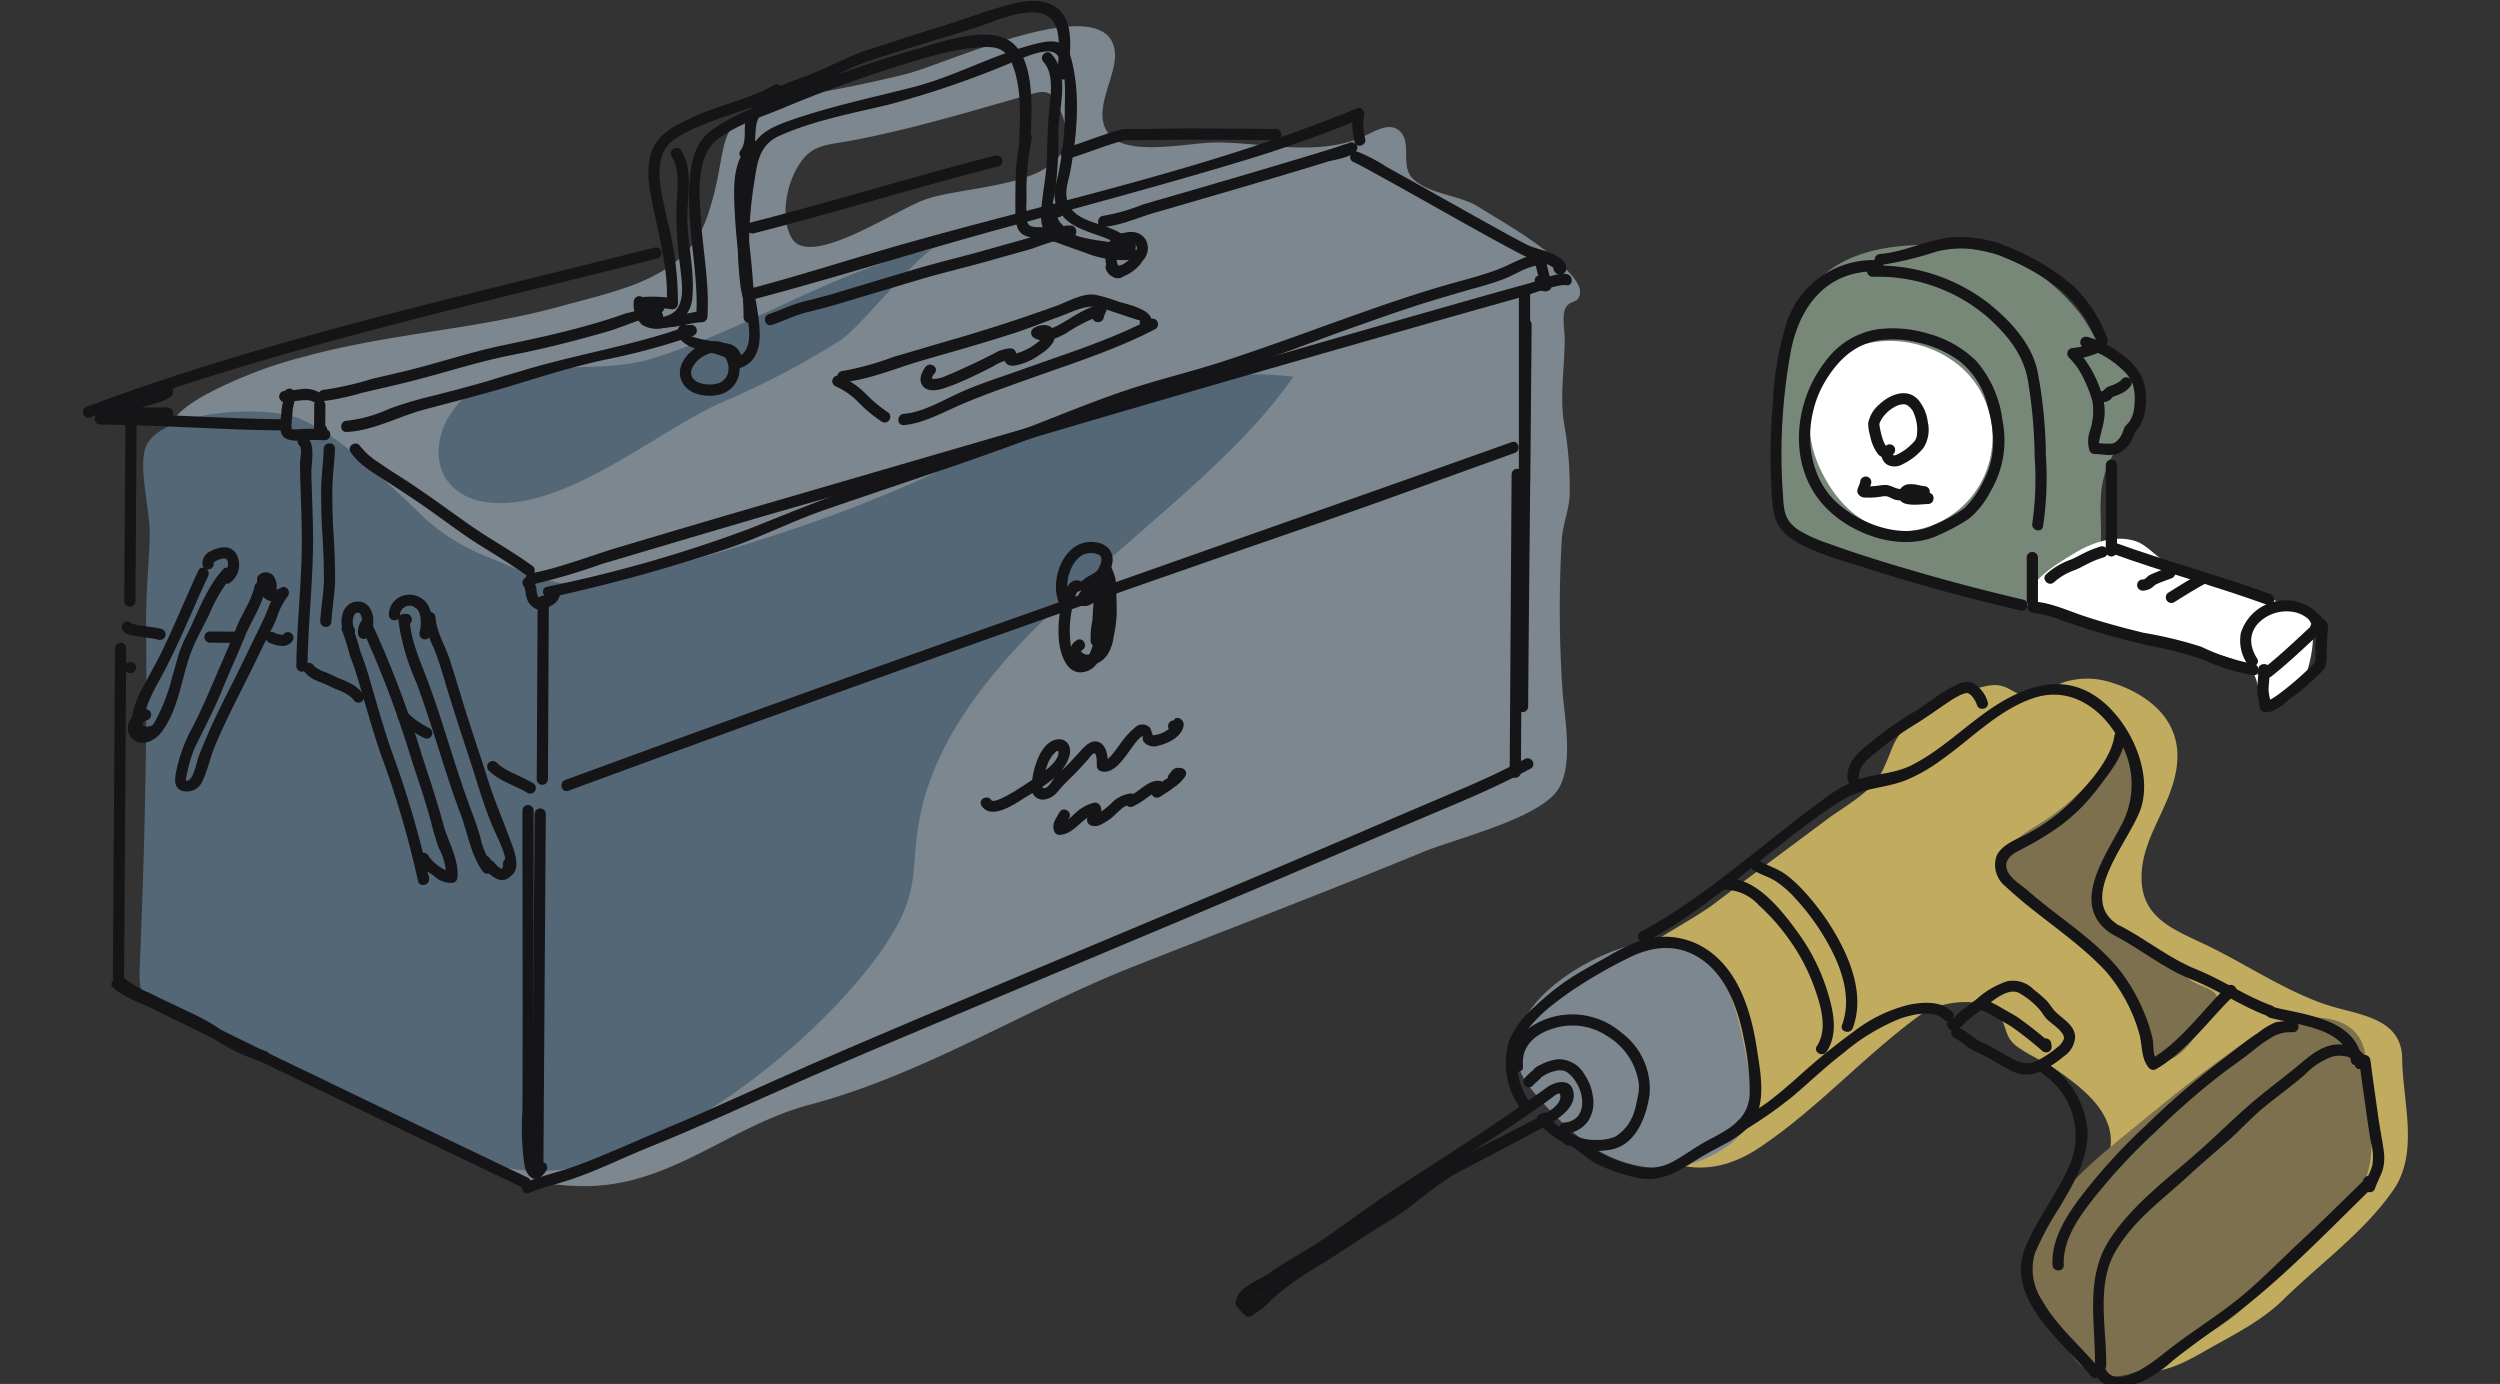 <svg xmlns="http://www.w3.org/2000/svg" xmlns:xlink="http://www.w3.org/1999/xlink" width="280" height="155" viewBox="0 0 280 155">
  <rect x="0" y="0" width="280" height="155" fill="#333333" stroke="none"/>
  <defs>
    <clipPath id="clip-path">
      <rect id="長方形_1255" data-name="長方形 1255" width="280" height="155" transform="translate(48 5221)" fill="#fff" stroke="#707070" stroke-width="1"/>
    </clipPath>
    <clipPath id="clip-path-2">
      <rect id="長方形_228" data-name="長方形 228" width="260.358" height="155.246" fill="none"/>
    </clipPath>
  </defs>
  <g id="マスクグループ_324" data-name="マスクグループ 324" transform="translate(-48 -5221)" clip-path="url(#clip-path)">
    <g id="グループ_3409" data-name="グループ 3409" transform="translate(57.321 5221.1)">
      <g id="グループ_850" data-name="グループ 850" transform="translate(0 0)" clip-path="url(#clip-path-2)">
        <path id="パス_7390" data-name="パス 7390" d="M.607,19.3a.628.628,0,0,0,0-1.256.628.628,0,0,0,0,1.256" transform="translate(0 27.367)" fill="#151416"/>
        <path id="パス_7391" data-name="パス 7391" d="M44.973,130.452a30.445,30.445,0,0,0,5.677.584c9.776.078,16.306-6.716,25.4-9.127,12.713-3.372,24.122-10.69,36.291-15.493,10.748-4.24,21.573-8.354,32.28-12.766,3.649-1.5,12.076-3.52,14.814-6.522,2.426-2.662,1.014-8.931.871-11.981a136.658,136.658,0,0,1-.053-16.588c.133-1.668.783-3.206.883-4.884a41.377,41.377,0,0,0-.657-8.224c-.455-3.06.1-6.178.1-9.288,0-.941-.355-2.725.131-3.53.569-.949,1.437-.367,1.588-1.631.113-.939-1.142-2.237-1.716-2.821-2.685-2.74-6.429-4.814-9.7-6.845-2.189-1.361-5.579-1.364-7.365-3.193-1.407-1.437.07-4.18-1.575-5.4-1.185-.878-2.8.264-4,.785-5.159,2.237-11.067.611-16.45.619-2.909.01-9.57,1.565-11.754-.707-2.421-2.514.669-6.485.466-9.321-.533-7.431-18.7,1.18-23.355,2.35-3.568.9-7.179,1.621-10.8,2.28-12.154,2.217-8.367,4.746-11.538,13.79-2.4,6.829-9.58,8.073-16.271,9.927-9.386,2.6-19.223,3.055-28.619,5.614A50.022,50.022,0,0,0,8.373,42.386c-4.313,2.428-4.96,4.051-4.092,8.5,1.082,5.541-.075,12.929-.02,18.626C4.392,82.4,4.095,95.228,3.544,108c-.181,4.2,1,4.187,5.043,5.7a112.937,112.937,0,0,1,11.867,5.025c8.485,4.353,15.488,9.94,24.52,11.734M101.69,17.441c-3.631,1.784-9.6,2-12.708,3.085-3.339,1.168-12.851,7.7-14.93,4.4-1.3-2.063-.71-5.566.377-7.61,1.6-3,3.1-2.786,6.339-3.395,6.276-1.183,12.338-2.989,18.47-4.733,3.1-.876,3.777-1.452,4.985,1.668,1.326,3.432-.065,5.37-2.534,6.583" transform="translate(5.347 1.71)" fill="#7d878f"/>
        <path id="パス_7392" data-name="パス 7392" d="M43.953,105.557c14.15,2.808,35.637-14.535,42.721-26.019,3.458-5.6,2.071-8.017,3.337-13.815,4.384-20.108,30.828-32.874,41.717-48.836-13.928-1.621-26.654,4.391-38.888,10.189C81.153,32.617,70.026,36,57.756,39.252c-7.607,2.016-9.484.576-17.124-2.526a22.579,22.579,0,0,1-7.187-4.962c-3.465-3.271-8.553-8.314-13-10.159-4-1.661-16.153-.913-17.34,3.47-.662,2.446.642,7.061.546,9.776-.113,3.254-.445,6.5-.41,9.766C3.369,57.5,3.072,70.332,2.524,83.1c-.181,4.207,1,4.19,5.04,5.7a112.184,112.184,0,0,1,11.867,5.025c8.488,4.351,15.488,9.937,24.522,11.734" transform="translate(3.8 25.199)" fill="#546777"/>
        <path id="パス_7393" data-name="パス 7393" d="M21.48,39.447c.229.025.468.043.712.055,8.3.377,17.929-7.876,25.161-11.188A91.28,91.28,0,0,0,60.93,21.208c2.141-1.454,8.878-9.859,10.352-10.174-11.341,2.416-20.9,9.127-31.875,12.383-6.178,1.832-15.071-.531-20.355,3.956-4.786,4.066-4.494,11.3,2.428,12.074" transform="translate(23.983 16.731)" fill="#546777"/>
        <path id="パス_7394" data-name="パス 7394" d="M63.9,13.287V34.658a.628.628,0,0,0,1.256,0V13.287a.628.628,0,0,0-1.256,0" transform="translate(96.894 19.227)" fill="#151416"/>
        <path id="パス_7395" data-name="パス 7395" d="M2.47,30.677a.628.628,0,0,0,0-1.256.628.628,0,0,0,0,1.256" transform="translate(2.825 44.613)" fill="#151416"/>
        <path id="パス_7396" data-name="パス 7396" d="M11.068,24.515a26.8,26.8,0,0,0,4.263-.913c2.018-.473,4.041-.921,6.047-1.442,3.639-.946,7.267-2.126,10.959-2.838,3.568-.692,7.069-1.6,10.559-2.607,1.437-.415,2.8-1.069,4.245-1.457.7-.184,1.613-.232,2-.929a.628.628,0,0,0-1.085-.632,17.914,17.914,0,0,1-3.11.989c-1.46.523-2.939.976-4.434,1.394-3.13.878-6.281,1.548-9.459,2.214-3.249.684-6.452,1.726-9.665,2.564-1.646.43-3.3.79-4.955,1.185a33.752,33.752,0,0,1-5.367,1.215c-.8.053-.808,1.309,0,1.256" transform="translate(15.868 20.301)" fill="#151416"/>
        <path id="パス_7397" data-name="パス 7397" d="M29.224,16.814c.138-.081.277-.148.42-.219.03-.013.108-.04-.028.013a.725.725,0,0,1,.078-.033c.078-.028.156-.058.237-.081.111-.033.224-.053.337-.078.128-.03-.126.008-.04,0,.03,0,.06-.005.091-.008.058,0,.116-.008.174-.008s.111,0,.166.008c.028,0,.055.008.081.008.083,0-.169-.035-.053-.008.1.028.2.045.3.078l.058.02c.108.033-.118-.06-.05-.023.038.023.081.038.121.06s.088.048.128.073.179.126.083.055.028.025.05.045a1.32,1.32,0,0,1,.106.1c.033.033.063.065.093.1a.344.344,0,0,0,.048.058c.075.086-.091-.131-.028-.033.048.075.1.148.146.226.023.045.048.088.07.133l.03.068c.06.118-.03-.1-.015-.038.053.194.123.375.159.576.033.161-.01-.151,0,.015.005.045.008.091.01.138a2.289,2.289,0,0,1-.005.322.7.7,0,0,0-.01.123c-.025-.118.02-.133.005-.045l-.013.063a2.847,2.847,0,0,1-.075.3c-.015.05-.035.1-.053.146-.023.063.07-.143-.005.005a2.449,2.449,0,0,1-.164.284l-.035.05c-.058.1.086-.1.033-.038-.033.035-.06.075-.093.108-.075.081-.156.151-.237.221s.106-.058.038-.025c-.025.013-.048.035-.07.048-.048.033-.1.063-.146.093s-.081.045-.126.065a.3.3,0,0,1-.1.045c.06,0,.121-.045.013-.008s-.219.075-.33.1c-.068.015-.133.03-.2.04-.028.008-.055.01-.081.015.174-.033.038-.005-.008,0a3.758,3.758,0,0,1-.476.018c-.1,0-.189-.005-.287-.013-.048,0-.1-.008-.151-.01-.138-.01.083.018-.063-.01a3.817,3.817,0,0,1-.476-.106c-.078-.023-.156-.053-.237-.081-.108-.038,0,0,.018.008-.048-.02-.1-.045-.143-.068a1.973,1.973,0,0,1-.174-.1c-.028-.018-.058-.043-.088-.058-.078-.038.108.1.01.008-.045-.04-.091-.078-.136-.121s-.176-.219-.068-.065a1.735,1.735,0,0,1-.116-.174c-.015-.025-.028-.053-.043-.081l-.015-.033c-.028-.06-.023-.045.018.045-.033-.028-.045-.131-.058-.174s-.015-.073-.025-.108l-.008-.035c-.01-.068-.008-.05.008.055-.025-.03-.01-.148-.01-.186,0-.055-.01-.3,0-.1a1.451,1.451,0,0,1,.111-.428c.01-.033.05-.106-.015.033.018-.04.035-.078.055-.118a2.134,2.134,0,0,1,.131-.234c.04-.065.086-.128.131-.194-.081.116-.018.023.005-.005.038-.043.075-.088.113-.128a4.091,4.091,0,0,1,.4-.38c.023-.02.121-.093.025-.023.048-.035.1-.07.143-.1.1-.068.2-.131.3-.194a.628.628,0,0,0-.632-1.085c-1.246.747-2.481,2.24-1.872,3.777.617,1.565,2.592,1.948,4.084,1.663a2.967,2.967,0,0,0,2.37-2.25,3.323,3.323,0,0,0-.79-2.977,2.648,2.648,0,0,0-1.676-.783,3.624,3.624,0,0,0-2.116.569.628.628,0,0,0,.632,1.085" transform="translate(40.276 22.972)" fill="#151416"/>
        <path id="パス_7398" data-name="パス 7398" d="M26.648,33.768c-.622.918.289,1.661,1.047,2.121.921.561,4.693.979,4.791,1.955a.634.634,0,0,0,.793.6c1.928-.556,2.453-2.217,2.391-4.074-.1-2.932-1.082-5.74-1.173-8.7a43.806,43.806,0,0,1,.551-8.032c.335-2.152.526-4.212,2.766-5.237,3.717-1.7,8.244-2.559,12.207-3.5a105.45,105.45,0,0,0,12.811-4.3c1.15-.433,4.379-2.081,5.692-1.6,1.673.617,1.3,5.065,1.314,6.58a33.944,33.944,0,0,1-.755,7.217c-.264,1.231-.639,2.245-.148,3.432,1.384,3.347,5.521,2.728,7.8,5.013.148-.357.294-.715.445-1.072h-.216a.628.628,0,0,0,0,1.256h.216a.635.635,0,0,0,.443-1.072,9.084,9.084,0,0,0-3.505-1.907c-1.329-.508-3.042-.873-3.77-2.237-.712-1.331-.113-2.66.131-3.981.732-3.981,1.155-8.684.04-12.637-.669-2.378-2.632-1.89-4.608-1.346-4.5,1.241-8.629,3.556-13.163,4.7C48.37,8.066,43.921,9,39.638,10.456c-3.166,1.08-4.879,1.867-5.551,5.365a40.446,40.446,0,0,0-.549,13.513c.31,2.038,2.3,7.069-.594,7.907l.8.6c-.111-1.092-.39-1.8-1.48-2.162-.335-.113-5.008-.576-4.53-1.283.453-.669-.632-1.3-1.085-.632" transform="translate(40.096 2.741)" fill="#151416"/>
        <path id="パス_7399" data-name="パス 7399" d="M46.573,14.633c.393-.327.493-.468.3-.413-.045.01-.028.008.05-.005-.053-.005-.106,0-.159,0l.317.086a.568.568,0,0,1-.065-.04c.013.01.07.081.05.035s-.1-.126-.028-.02c-.025-.04-.05-.075-.073-.116s-.091-.194-.043-.068c-.04-.108-.075-.216-.106-.33-.015-.055-.025-.111-.038-.164l-.013-.07c-.025-.118.005.091,0,.015a5.735,5.735,0,0,1,0-.624c.005-.06-.013-.242.025-.292-.028.038-.02.121,0,.04l.01-.065c.008-.053.02-.106.03-.161.023-.088.06-.174.081-.259s-.023.07-.028.06l.033-.068c.023-.043.045-.086.073-.128.005-.01.05-.091.06-.091s-.111.123-.028.04l.035-.04c.03-.03.065-.058.1-.091.015-.013.068-.053,0,0s.013-.008.03-.02a1.167,1.167,0,0,1,.106-.063c.02-.01.161-.088.081-.045s.07-.023.1-.033c.063-.02.126-.04.191-.055.126-.033.252-.048.38-.073l.161-.038c.116-.028.013,0-.013,0l.1-.008c.055,0,.113,0,.171,0,.02,0,.045.008.068.008-.136,0-.075-.015-.03-.005s.1.025.146.038c.136.038-.06-.04.025.008.04.023.083.045.123.07.128.073-.058-.063.015.008l.1.1c.093.1-.048-.093.015.028.01.015.073.1.065.118s-.04-.133-.025-.063a.466.466,0,0,0,.018.055c.013.043.02.091.033.131.02.063-.01-.063-.008-.068a.453.453,0,0,0,.008.1c0,.02-.013.141-.008.141s.028-.128.008-.063c-.008.028-.01.055-.018.083-.01.043-.03.086-.038.126-.013.081.055-.1.015-.025a.86.86,0,0,0-.043.083c-.025.05-.058.1-.088.143-.013.025-.07.088.01-.005l-.053.058a1.236,1.236,0,0,0-.189.226c-.025.048-.048.108-.068.159s.091-.156.038-.091a1.341,1.341,0,0,0-.078.128l-.023.033c-.045.075.048-.058.048-.06a.9.9,0,0,0-.075.091,3.66,3.66,0,0,1-.34.345c-.065.06-.136.116-.2.174-.091.073.093-.07,0,0-.04.033-.086.063-.128.093a3.761,3.761,0,0,1-.539.322l-.05.025c-.1.045,0,.015.033-.013a.519.519,0,0,1-.136.05,1.475,1.475,0,0,0-.262.065s.146-.008.091-.013a.713.713,0,0,0-.076.005c-.028,0-.1-.015-.118-.005.008,0,.138.035.1.013l-.055-.013c-.013.008-.113-.05.01.008s.018.013.013.005-.035-.025-.048-.028c-.04-.015.086.083.063.048-.01-.018-.118-.128-.04-.035s-.005-.033-.025-.058c-.043-.055.04.075.028.068a.474.474,0,0,1-.035-.106.628.628,0,0,0-1.21.332,1.358,1.358,0,0,0,.7.891,1.6,1.6,0,0,0,1.14.053A4.473,4.473,0,0,0,49.17,14.15a2.363,2.363,0,0,0,.584-.846c-.053.093-.106.184-.161.277a2,2,0,0,0,.433-2.4,1.861,1.861,0,0,0-.986-.8,2.45,2.45,0,0,0-1.334-.013,2.42,2.42,0,0,0-1.887,1.208,3.974,3.974,0,0,0-.257,2.287,2.426,2.426,0,0,0,.606,1.306,1.342,1.342,0,0,0,.287.216,1.06,1.06,0,0,0,.689.055.837.837,0,0,0,.684-.81.627.627,0,0,0-.629-.627.642.642,0,0,0-.627.627" transform="translate(68.99 15.593)" fill="#151416"/>
        <path id="パス_7400" data-name="パス 7400" d="M25.108,33.436c1.341,1.772,4.5.31,6.293.279a.644.644,0,0,0,.627-.629c.224-3.739-.513-7.393-.757-11.112-.166-2.584-.516-6.714,1.7-8.576,2.028-1.7,5.121-2.67,7.524-3.671C44.436,8.076,48.455,6.588,52.529,5.3c3.317-1.052,6.855-2.224,10.357-2.4,1.928-.1,2.8.415,3.468,2.418.886,2.657.664,5.637.584,8.395-.025.808,1.231.808,1.256,0,.1-3.156.866-10.5-3.083-11.885-2.818-.986-6.938.528-9.63,1.276A130.549,130.549,0,0,0,41.694,7.887C38.664,9.11,35.181,10.267,32.5,12.2c-2.079,1.5-2.421,4.119-2.524,6.515-.211,4.819,1.082,9.552.8,14.374.209-.209.418-.418.629-.627-1.054.02-4.557,1.205-5.209.345-.481-.637-1.573-.013-1.085.632" transform="translate(37.887 2.276)" fill="#151416"/>
        <path id="パス_7401" data-name="パス 7401" d="M31.325,6.314c-2.791,1.588-2.391,5.649-2.257,8.375.191,3.785.959,7.529.961,11.326a.627.627,0,0,0,1.253,0c0-.214.005-.433.005-.647a.628.628,0,0,0-1.256,0c0,.214,0,.433,0,.647h1.253a90.566,90.566,0,0,0-.82-9.862,35.371,35.371,0,0,1-.159-4.532c.03-1.56.136-3.359,1.653-4.223a.628.628,0,0,0-.632-1.085" transform="translate(43.928 9.441)" fill="#151416"/>
        <path id="パス_7402" data-name="パス 7402" d="M30.133,26.325c9.457-2.494,18.785-5.463,28.219-8.045,9.14-2.5,18.3-4.94,27.363-7.69q6.507-1.978,12.8-4.575l-.773-.773a8.425,8.425,0,0,0,.126,3.309c.176.79,1.387.455,1.21-.332a5.567,5.567,0,0,1-.126-2.645c.063-.408-.279-.974-.773-.77C82.159,11.42,64.945,15.079,48.3,19.745c-6.185,1.734-12.285,3.729-18.5,5.37a.628.628,0,0,0,.335,1.21" transform="translate(44.511 7.22)" fill="#151416"/>
        <path id="パス_7403" data-name="パス 7403" d="M10.293,18.365q-.008,1.506-.02,3.017a.636.636,0,0,0,1.072.443c.073-.073.143-.143.216-.214a.628.628,0,1,0-.888-.888l-.214.214c.355.148.712.294,1.069.445q.011-1.51.02-3.017a.628.628,0,0,0-1.256,0" transform="translate(15.578 26.897)" fill="#151416"/>
        <path id="パス_7404" data-name="パス 7404" d="M12.087,26.409c2.989-.136,5.717-1.7,8.573-2.471,3.463-.936,6.928-1.794,10.357-2.849,3.269-1,6.48-1.993,9.821-2.733a75.12,75.12,0,0,0,10.035-2.7.631.631,0,0,0-.169-1.233h-.219a.628.628,0,0,0,0,1.256h.219l-.166-1.231C44.347,16.748,37.7,17.7,31.392,19.66q-4.8,1.491-9.665,2.705A44.247,44.247,0,0,0,16.9,23.8a15.461,15.461,0,0,1-4.814,1.354c-.8.035-.81,1.291,0,1.256" transform="translate(17.411 21.87)" fill="#151416"/>
        <path id="パス_7405" data-name="パス 7405" d="M31.109,21.135c1.392-.463,2.655-1.117,4.092-1.46,1.293-.31,2.562-.647,3.835-1.034,2.758-.84,5.523-1.653,8.281-2.486,2.871-.863,5.805-1.532,8.689-2.363,1.452-.42,2.924-.8,4.368-1.238a32.314,32.314,0,0,1,4.394-1.321C65.48,11.119,65.289,10,64.6,10l-.433,0a.628.628,0,0,0,0,1.256l.433,0c-.055-.41-.113-.823-.169-1.236a34.326,34.326,0,0,0-4.394,1.321c-1.447.438-2.914.818-4.368,1.238-2.881.835-5.815,1.5-8.687,2.365-2.758.83-5.526,1.646-8.281,2.486-1.276.388-2.544.722-3.835,1.034-1.465.352-2.685.989-4.094,1.46-.762.254-.435,1.467.335,1.21" transform="translate(46.008 15.159)" fill="#151416"/>
        <path id="パス_7406" data-name="パス 7406" d="M45.771,15.774c2-.171,3.991-1.11,5.914-1.656,1.729-.491,3.455-.994,5.181-1.5,4.643-1.351,9.285-2.705,13.908-4.132.8-.247,2.811-.491,3.332-1.273.45-.672-.637-1.3-1.085-.632.242-.357.317-.2-.075-.1-.315.073-.629.211-.941.307-1.024.33-2.053.644-3.083.956-2.9.878-5.8,1.734-8.7,2.589q-3.873,1.136-7.75,2.255c-.8.229-1.6.455-2.4.707a21.5,21.5,0,0,1-4.3,1.223c-.8.07-.805,1.326,0,1.256" transform="translate(68.496 9.55)" fill="#151416"/>
        <path id="パス_7407" data-name="パス 7407" d="M56.829,7.934c.043.013-.01-.01.164.07.189.091.372.189.559.287.541.282,1.08.576,1.616.871,1.671.916,3.332,1.85,5,2.783,3.45,1.933,6.887,3.9,10.38,5.76.539.287,1.077.579,1.631.835,1.1.508,2.554.611,3.374,1.555-.055-.2-.106-.408-.161-.611l-.03.191c.148-.146.294-.294.438-.438-.06.008-.123.015-.189.025-.8.108-.455,1.316.335,1.21.063-.01.128-.018.189-.028a.6.6,0,0,0,.44-.438c.269-1.8-3.161-2.242-4.3-2.813-1.495-.755-2.952-1.575-4.416-2.386-3.82-2.116-7.612-4.275-11.432-6.387a17.856,17.856,0,0,0-3.261-1.7.628.628,0,0,0-.335,1.21" transform="translate(85.506 10.151)" fill="#151416"/>
        <path id="パス_7408" data-name="パス 7408" d="M20.483,46.926a72.347,72.347,0,0,0,7.723-2.277Q36.049,42.312,43.9,40c7.776-2.282,15.584-4.446,23.347-6.754q25.573-7.6,51.236-14.895,6.209-1.778,12.421-3.515c1.379-.382,4.225-1.563,5.35-1.414.8.106.788-1.153,0-1.256-1.2-.159-3.017.722-4.139,1.032-3.422.936-6.832,1.907-10.239,2.879q-14.389,4.1-28.75,8.289Q70.491,30.948,47.856,37.54q-8.987,2.608-17.949,5.292c-3.181.946-6.482,2.3-9.759,2.884-.793.141-.458,1.349.335,1.21" transform="translate(29.865 18.424)" fill="#151416"/>
        <path id="パス_7409" data-name="パス 7409" d="M20.29,27.089c-.045,6.651-.063,13.3-.106,19.955a.63.63,0,0,0,1.258,0c.04-6.651.06-13.3.1-19.955a.628.628,0,0,0-1.256,0" transform="translate(30.607 40.158)" fill="#151416"/>
        <path id="パス_7410" data-name="パス 7410" d="M22.046,58.714q41.943-15.476,84.219-30.036c7.3-2.516,14.525-5.216,21.794-7.806.757-.269.428-1.482-.335-1.21C99.815,29.6,71.828,39.322,43.961,49.388Q32.822,53.412,21.711,57.5c-.75.277-.425,1.49.335,1.21" transform="translate(32.278 29.754)" fill="#151416"/>
        <path id="パス_7411" data-name="パス 7411" d="M64.2,14.767c-.1,14.263-.289,28.526-.385,42.789a.628.628,0,0,0,1.256,0c.1-14.263.287-28.526.385-42.789a.628.628,0,0,0-1.256,0" transform="translate(96.762 21.473)" fill="#151416"/>
        <path id="パス_7412" data-name="パス 7412" d="M63.705,21.44q-.106,16.687-.216,33.377a.627.627,0,0,0,1.253,0c0-.287.005-.576.005-.863a.628.628,0,0,0-1.256,0c0,.287,0,.576,0,.863h1.253l.219-33.377a.628.628,0,0,0-1.256,0" transform="translate(96.274 31.59)" fill="#151416"/>
        <path id="パス_7413" data-name="パス 7413" d="M20.247,36.56q-.128,19.45-.262,38.9a.628.628,0,0,0,1.256,0q.128-19.45.262-38.9a.628.628,0,0,0-1.256,0" transform="translate(30.305 54.518)" fill="#151416"/>
        <path id="パス_7414" data-name="パス 7414" d="M1.561,29.18Q1.44,47.588,1.319,66a.628.628,0,0,0,1.256,0Q2.7,47.593,2.816,29.18a.628.628,0,0,0-1.256,0" transform="translate(2 43.327)" fill="#151416"/>
        <path id="パス_7415" data-name="パス 7415" d="M20.284,82.4c1.573-.654,3.269-1.022,4.879-1.575,2.924-1,5.71-2.4,8.573-3.551,5.652-2.272,11.168-4.844,16.739-7.3,5.818-2.569,11.691-5.013,17.549-7.479,16.311-6.87,32.655-13.664,48.916-20.65,5.186-2.232,10.571-4.285,15.544-6.975.71-.382.078-1.467-.632-1.082-4.185,2.262-8.694,4.016-13.055,5.9q-11.656,5.032-23.367,9.93c-14.557,6.135-29.173,12.144-43.667,18.43-5.284,2.29-10.491,4.764-15.81,6.975-3.493,1.454-6.988,3.1-10.541,4.389-1.8.652-3.7,1.044-5.463,1.777-.735.3-.41,1.52.335,1.21" transform="translate(29.623 51.118)" fill="#151416"/>
        <path id="パス_7416" data-name="パス 7416" d="M33.8,17.918a8.331,8.331,0,0,1,2.542,1.824,15.154,15.154,0,0,0,2.577,2.119.629.629,0,0,0,.634-1.085,14.85,14.85,0,0,1-2.494-2.084,9.48,9.48,0,0,0-2.924-1.985.63.63,0,0,0-.773.438.641.641,0,0,0,.438.773" transform="translate(50.554 25.285)" fill="#151416"/>
        <path id="パス_7417" data-name="パス 7417" d="M34.162,22.887c2.914-.257,5.848-1.525,8.651-2.35,3.593-1.054,7.222-2.046,10.778-3.216,1.641-.541,3.234-1.19,4.857-1.774,1.387-.5,2.977-1.4,4.454-1.039.652.161,4.537,1.545,4.575,1.454-.287.755.929,1.085,1.208.332.556-1.48-2.71-2.144-3.548-2.4a19.749,19.749,0,0,0-2.66-.793c-1.449-.221-3.032.752-4.363,1.233-3.943,1.422-7.874,2.7-11.9,3.86-2.119.611-4.233,1.246-6.351,1.857a31.074,31.074,0,0,1-5.7,1.58c-.8.07-.805,1.326,0,1.256" transform="translate(50.892 19.816)" fill="#151416"/>
        <path id="パス_7418" data-name="パス 7418" d="M36.885,26.068c1.983-.153,4.049-1.241,5.846-2.046,2.574-1.15,5.214-2.061,7.869-3.015,4.849-1.746,9.877-3.309,14.462-5.692a.632.632,0,0,0-.317-1.17c-.176,0-.352,0-.526-.005a.628.628,0,0,0,0,1.256c.174,0,.35.005.526.005-.106-.39-.209-.78-.315-1.17-4.484,2.33-9.419,3.86-14.165,5.566-2.267.813-4.59,1.532-6.8,2.5-2.008.876-4.358,2.343-6.583,2.514-.8.063-.808,1.319,0,1.256" transform="translate(55.018 21.441)" fill="#151416"/>
        <path id="パス_7419" data-name="パス 7419" d="M37.8,20.559c-.418.6-.8,1.444-.284,2.1.564.715,1.648.481,2.388.259a28.312,28.312,0,0,0,3.518-1.475c.647-.292,1.278-.627,1.915-.939a5.09,5.09,0,0,1,2.018-.8c-.181-.315-.362-.627-.541-.944-.4.863-.126,1.729.951,1.623a6.6,6.6,0,0,0,2.617-1.059c.75-.486,1.96-1.3,1.94-2.31-.025-1.412-1.646-1.407-2.486-.742a.63.63,0,0,0,.128.984c1.155.725,2.494.1,3.573-.476a18.063,18.063,0,0,1,4.072-2.061L56.9,13.8a1.869,1.869,0,0,0-.355,1.11c-.035.808,1.22.805,1.256,0,.06-.159.123-.317.184-.478.337-.473-.216-1.034-.707-.921a13.916,13.916,0,0,0-3.337,1.633c-.845.45-2.391,1.628-3.344,1.032l.128.984c.327-.257.337-.1.146.161a3.015,3.015,0,0,1-.637.561,6.668,6.668,0,0,1-.755.513,9.209,9.209,0,0,1-1.069.5,3.189,3.189,0,0,0-.624.209.841.841,0,0,1-.221.043c.159.461.267.544.332.247a.637.637,0,0,0-.541-.946,3.965,3.965,0,0,0-1.855.581c-.954.466-1.9.964-2.869,1.392-.813.36-1.616.76-2.448,1.074a3.357,3.357,0,0,1-1.392.377c-.312-.048-.169.088-.226-.133-.033-.118.274-.488.32-.554.463-.662-.624-1.291-1.085-.632" transform="translate(56.509 20.468)" fill="#151416"/>
        <path id="パス_7420" data-name="パス 7420" d="M40.045,41.741c1.057,1.61,3.51-.053,4.658-.775,1.847-1.158,4.555-2.537,5.189-4.814.242-.861-.128-1.824-1.127-1.847-1.064-.025-1.839.964-2.26,1.824a9.5,9.5,0,0,0-.853,3.463,1.285,1.285,0,0,0,1.46,1.46,2.537,2.537,0,0,0,1.573-1.019,21.507,21.507,0,0,1,1.52-1.585c.624-.594,1.193-1.263,1.777-1.9.118-.128.468-.637.672-.662.322-.033.3,1.009.3,1.389a.639.639,0,0,0,.46.6c1.892.561,3.271-2.823,4.424-3.772.526-.438.04.121.43.546a1.49,1.49,0,0,0,1.6.365c1.11-.252,2.635-1.009,2.816-2.285.088-.624-.84-1.2-1.147-.483l.013-.05c-.805.023-.81,1.278,0,1.253.488-.013.868-.093,1.072-.571L61.477,32.4c-.1.684-.976,1.158-1.573,1.341-.038.013-.659.123-.652.128-.065-.045-.226-.722-.34-.851a1.159,1.159,0,0,0-1.673-.038,9.949,9.949,0,0,0-1.8,2.036c-.247.31-1.223,1.792-1.686,1.656.153.2.307.4.46.6,0-.851-.1-2.378-1.115-2.685-.79-.242-1.449.471-1.928.986-.448.486-.9.971-1.346,1.457-.478.521-1.064.916-1.515,1.46-.252.307-.747,1.238-1.183,1.276s-.138-.133-.156-.37a5.61,5.61,0,0,1,.123-.863,5.238,5.238,0,0,1,.715-2.174c.191-.3.941-1.228.846-.435-.126,1.027-1.726,2.076-2.476,2.6-.4.277-4.608,3.249-5.045,2.584s-1.53-.048-1.085.632" transform="translate(60.565 48.396)" fill="#151416"/>
        <path id="パス_7421" data-name="パス 7421" d="M43.858,39.122c-.37.667-.871,1.266-.6,2.066a.643.643,0,0,0,.606.46c1.751-.081,2.516-2.048,4.155-2.378-.237-.1-.476-.191-.71-.287a7.244,7.244,0,0,0-.337.838.645.645,0,0,0,.44.77c.752.264,1.4-.267,2.006-.644.765-.481,1.452-1.621,2.411-1.686-.211-.209-.42-.418-.629-.627,0,.086,0,.176,0,.264a.632.632,0,0,0,.8.6,7.616,7.616,0,0,0,1.548-.926c.237-.161,1.11-.876,1.419-.7-.04-.33-.083-.657-.126-.986-.081.091-.159.186-.232.282-.121.161-.131.189-.025.083q.242.574.486,1.147a15.016,15.016,0,0,0,1.719-1.147,4.154,4.154,0,0,0,1.165-1.178c.385-.652-.458-1.193-.984-.76-.247.2-.549.32-.8.526l.886.886a3.532,3.532,0,0,0,.232-.282c.121-.161.131-.186.025-.083.788-.174.453-1.387-.335-1.21-.43.093-.544.375-.808.689a.627.627,0,0,0,.886.886c.247-.2.549-.322.8-.526-.327-.254-.657-.506-.986-.76a3.079,3.079,0,0,1-1.017.921c-.473.317-.916.684-1.419.954a.631.631,0,0,0,.483,1.147c.433-.1.549-.377.813-.687a.638.638,0,0,0-.128-.986c-1.434-.8-2.733,1.052-3.936,1.5.267.2.531.4.8.606,0-.088,0-.179,0-.264a.631.631,0,0,0-.627-.627,3.636,3.636,0,0,0-2.194,1.132,7.337,7.337,0,0,1-.994.818c-.211.141-.624.518-.9.425l.438.77c.1-.629.611-1.16.209-1.807a.649.649,0,0,0-.707-.287,4.619,4.619,0,0,0-2.051,1.16c-.483.41-1.085,1.142-1.769,1.175.2.153.4.307.606.46-.121-.357.31-.805.476-1.1.393-.7-.689-1.339-1.085-.632" transform="translate(65.476 51.761)" fill="#151416"/>
        <path id="パス_7422" data-name="パス 7422" d="M44.918,30.808a1.64,1.64,0,0,1-.186-.443,3.93,3.93,0,0,1-.141-.589c-.038-.206.005.06-.01-.06-.008-.055-.01-.111-.018-.166-.008-.1-.01-.2-.013-.3a5.576,5.576,0,0,1,.028-.679,4.813,4.813,0,0,1,.808-2.214,2.7,2.7,0,0,1,.327-.385,2.014,2.014,0,0,1,.37-.31q.113-.072.234-.136a.513.513,0,0,1,.181-.081c.078-.025.153-.05.232-.068q.075-.019.151-.03c.045-.008.04-.008-.013,0a.969.969,0,0,1,.126-.013,2.087,2.087,0,0,1,1.135.2.341.341,0,0,1,.126.1c.126.133-.025-.05.033.04a1.046,1.046,0,0,1,.07.128c-.053-.121.033.184.023.113-.015-.088,0,.111,0,.1a1.6,1.6,0,0,1-.008.191c.005-.028.02-.1-.005.033-.013.065-.028.133-.045.2-.03.1-.078.237-.1.287a1.958,1.958,0,0,1-.37.6,4.582,4.582,0,0,1-.861.566,5.222,5.222,0,0,0-.929.677c-.589.554.3,1.439.888.886.551-.521,1.344-.742,1.86-1.309a3.389,3.389,0,0,0,.768-1.575,2.051,2.051,0,0,0-.307-1.673,2.338,2.338,0,0,0-1.59-.785c-2.3-.342-3.87,1.714-4.263,3.772a5.381,5.381,0,0,0,.415,3.546c.382.715,1.467.081,1.085-.632" transform="translate(65.655 36.52)" fill="#151416"/>
        <path id="パス_7423" data-name="パス 7423" d="M45.718,26.912c-1.278-.32-1.734,1.565-1.935,2.456a13.374,13.374,0,0,0-.317,4.333c.166,1.475.9,3.86,2.846,3.432,1.8-.393,2.27-2.607,2.416-4.16.1-1.059.075-2.126.083-3.188a8.141,8.141,0,0,1,.005-.991c.018-.138.121-.4.161-.581a7.555,7.555,0,0,0,.118-1.47.632.632,0,0,0-.944-.541,12.509,12.509,0,0,0-1.719,1.369,2.643,2.643,0,0,0-.991,1.54.639.639,0,0,0,.463.6,1.5,1.5,0,0,0,1.434-.367,3.011,3.011,0,0,0,.247-.174c-.1.015-.2.03-.3.043a.085.085,0,0,1,.038.05,2.972,2.972,0,0,0-.005.425c-.06.6-.065,1.2-.126,1.794-.078.71-.174,1.417-.186,2.131l1.233-.166c-.194-1.2.46-2.446.747-3.588a9.5,9.5,0,0,0,.123-1.968,13.556,13.556,0,0,1,.239-2.043L48.2,26c.632,1.027.415,2.418.453,3.571a14.161,14.161,0,0,1-.033,2.192c-.065.544-.229,1.064-.312,1.6a2.073,2.073,0,0,1-1.387,1.759.7.7,0,0,1-.74-.068c-.229-.156-.335-.221-.091-.38.677-.438.048-1.525-.634-1.085-1.253.81-.768,2.272.506,2.748a2.725,2.725,0,0,0,3.067-1.359,4.764,4.764,0,0,0,.546-1.724,14.877,14.877,0,0,0,.357-2.637c0-.949-.03-1.9-.055-2.851a4.7,4.7,0,0,0-.594-2.4.636.636,0,0,0-1.147.151,15.661,15.661,0,0,0-.277,2.194,9.3,9.3,0,0,1-.171,2.134,9,9,0,0,0-.662,3.938c.116.715,1.22.516,1.233-.169.015-.843.146-1.678.221-2.519a12.673,12.673,0,0,0,.108-1.8,1.405,1.405,0,0,0-1.022-1.316.977.977,0,0,0-.773.211c-.151.108-.37.377-.556.31.154.2.307.4.461.606-.015.161.033-.018.078-.068s.1-.131.159-.194a7.291,7.291,0,0,1,.579-.571,11.193,11.193,0,0,1,1.271-.991q-.468-.272-.944-.544a7.986,7.986,0,0,1-.038.918c-.045.357-.221.677-.239,1.032-.043.873-.01,1.759-.018,2.632a7.845,7.845,0,0,1-.715,3.938c-.239.4-.8.9-1.278.549a3.011,3.011,0,0,1-.783-1.807,11.942,11.942,0,0,1,.086-3.563,8.375,8.375,0,0,1,.335-1.472,3.289,3.289,0,0,1,.272-.684c.033-.058.091-.126.1-.164s.018-.025.018-.025a.547.547,0,0,1-.2.025.628.628,0,0,0,.335-1.21" transform="translate(65.818 38.02)" fill="#151416"/>
        <path id="パス_7424" data-name="パス 7424" d="M10.94,20.3c-.053,1.6-.292,3.151-.292,4.764,0,1.568.023,3.138.133,4.706.111,1.613.164,3.236.179,4.857.015,1.691-.33,3.317-.41,5h1.256v-.267a.628.628,0,0,0-1.256,0v.267a.628.628,0,0,0,1.256,0c.081-1.678.423-3.3.41-5-.018-1.621-.07-3.244-.179-4.857-.108-1.568-.133-3.138-.133-4.706,0-1.608.239-3.166.292-4.764.025-.808-1.231-.808-1.256,0" transform="translate(15.998 29.865)" fill="#151416"/>
        <path id="パス_7425" data-name="パス 7425" d="M11.583,28.627a23.249,23.249,0,0,1,.843,2.708c.466,1.155.815,2.315,1.165,3.51.722,2.466,1.424,4.942,2.245,7.378a107.743,107.743,0,0,1,4.23,14.366c.136.71,1.233.526,1.236-.166v-.264a.627.627,0,0,0-1.253,0l-.005.264,1.238-.166a111.493,111.493,0,0,0-4.321-14.625c-.823-2.438-1.512-4.917-2.237-7.386a32.378,32.378,0,0,0-1.1-3.314A24.717,24.717,0,0,0,12.665,28a.627.627,0,0,0-1.082.632" transform="translate(17.431 41.985)" fill="#151416"/>
        <path id="パス_7426" data-name="パス 7426" d="M12.414,28.431A113.848,113.848,0,0,1,18,43.147c.778,2.4,1.6,4.761,2.255,7.2a24.68,24.68,0,0,0,.868,2.894,6.9,6.9,0,0,1,.813,3.256c.151-.2.307-.4.461-.606a4.973,4.973,0,0,1-2.391-1.7.628.628,0,0,0-1.21.335c.239.949,1.08,1.3,1.822,1.847a2.71,2.71,0,0,0,2.114.732.636.636,0,0,0,.458-.606c.2-2.011-1.077-4.059-1.585-5.969-.7-2.615-1.558-5.149-2.393-7.715A114.924,114.924,0,0,0,13.5,27.8c-.355-.727-1.437-.093-1.082.632" transform="translate(18.718 41.667)" fill="#151416"/>
        <path id="パス_7427" data-name="パス 7427" d="M12.926,29.7a1.5,1.5,0,0,1-.078-.138c-.073-.136.045.141,0-.008a2.872,2.872,0,0,1-.086-.345c-.02-.123.018.164.008.04,0-.03-.008-.06-.008-.093,0-.053-.005-.106-.005-.159s0-.128.005-.194l.008-.063c.015-.169-.023.118,0,.008a2.193,2.193,0,0,1,.081-.337c.013-.048.035-.1.05-.143-.068.209.005-.005.04-.063a.8.8,0,0,0,.078-.118c-.025.1-.093.106-.03.04a.6.6,0,0,1,.055-.058l.038-.038c.073-.078-.136.086-.043.033.03-.018.2-.108.086-.053s.043-.005.078-.015c.093-.03-.153-.023-.058.008a.222.222,0,0,0,.058,0l.166-.023c.063-.013.035-.008-.086.01.025,0,.055-.008.081-.008h.078c.073,0,.086.055-.068-.01a.741.741,0,0,0,.138.038c.078.02-.086-.038-.086-.038a.342.342,0,0,0,.06.033l.058.038c.088.05-.123-.113-.053-.04.033.033.07.065.1.1.1.1-.081-.131-.008-.01l.078.131.033.073c.045.075-.028-.075-.028-.078a1.275,1.275,0,0,0,.06.181c.03.1.033.211.068.3-.045-.123-.018-.138-.013-.078.005.03.008.058.01.088.005.063.008.126.008.191a3.594,3.594,0,0,1-.02.367c.02-.242,0,0-.018.06a1.2,1.2,0,0,1-.043.164,1.3,1.3,0,0,0-.053.159c.025-.151.053-.118.018-.053a.651.651,0,0,1-.048.093c-.023.045-.053.086-.081.131-.053.088.111-.123.038-.05l-.065.07L14.6,30.3c0-.073,0-.143.008-.216,0-.04.005-.083.008-.126.008-.156-.028.123,0,0a1.61,1.61,0,0,0,.065-.264c.015.028-.07.138,0,.013.013-.02.023-.04.038-.06-.063.078-.07.091-.028.043A.628.628,0,1,0,13.8,28.8a2.148,2.148,0,0,0-.455,1.5.635.635,0,0,0,1.072.443,2.514,2.514,0,0,0,.637-1.681,2.665,2.665,0,0,0-.42-1.646,1.652,1.652,0,0,0-.8-.614,1.346,1.346,0,0,0-.458-.065,1.393,1.393,0,0,0-.315.035c0-.01.181-.025.055-.015a2.048,2.048,0,0,0-.249.035A1.818,1.818,0,0,0,11.6,28.2a2.8,2.8,0,0,0,.242,2.134.628.628,0,1,0,1.085-.632" transform="translate(17.432 40.54)" fill="#151416"/>
        <path id="パス_7428" data-name="パス 7428" d="M14.914,27.284c-.088,0-.176,0-.264,0a.634.634,0,0,0-.627.629,25.359,25.359,0,0,0,2.026,7.061c.9,2.4,1.673,4.852,2.453,7.3.788,2.491,1.575,4.985,2.5,7.431.79,2.091,1.13,4.542,2.453,6.382a.634.634,0,0,0,1.17-.32,1.821,1.821,0,0,0-.345-1.11c-.458-.657-1.55-.03-1.085.634l.174.476c.39-.1.78-.209,1.17-.315A9.57,9.57,0,0,1,23.2,52.261c-.32-1.163-.75-2.26-1.165-3.39-.846-2.287-1.58-4.613-2.32-6.938-.725-2.282-1.447-4.572-2.275-6.819-.866-2.358-1.975-4.665-2.157-7.2-.209.209-.418.418-.629.627l.264,0a.628.628,0,0,0,0-1.256" transform="translate(21.262 41.368)" fill="#151416"/>
        <path id="パス_7429" data-name="パス 7429" d="M14.858,28.671a1.16,1.16,0,0,1,.01-.171c.015,0-.028.141,0,.043.008-.028.01-.055.015-.081.015-.053.033-.1.048-.156.038-.111-.008.038-.018.038l.055-.106c.025-.048.055-.088.083-.133.043-.073.015.025-.028.03l.05-.058q.049-.057.106-.113l.06-.053c.081-.075-.083.053-.023.015.091-.058.176-.116.267-.164.136-.07-.113.035.03-.013.055-.018.111-.038.169-.053a.894.894,0,0,0,.151-.028c-.065.04-.123.008-.048.008l.078-.008c.053,0,.1,0,.156,0a.271.271,0,0,0,.081.005c-.1-.013-.121-.015-.07-.008l.058.01a1.534,1.534,0,0,1,.154.043l.078.025c.093.03-.04-.01-.038-.015.018-.02.279.169.307.184s.075.048.113.068c.088.05-.03-.018-.038-.03A.652.652,0,0,0,16.72,28a1,1,0,0,1,.1.1c.008.008.035.053.05.058-.055-.073-.07-.091-.043-.05a.3.3,0,0,1,.033.045,2.2,2.2,0,0,0,.148.272c-.008,0-.055-.146-.018-.038l.03.075c.02.058.038.118.053.179.03.106.053.219.073.33.03.159-.008-.116.008.045.005.065.013.131.018.2a5.281,5.281,0,0,1-.013.823c-.005.028-.008.055-.01.083s-.028.143-.005.04-.013.083-.018.116c-.023.123-.045.244-.078.365a.629.629,0,0,0,1.213.335,5.821,5.821,0,0,0,.169-1.694,3.514,3.514,0,0,0-.486-1.759,2.426,2.426,0,0,0-3.3-.73A2.29,2.29,0,0,0,13.6,28.671a.628.628,0,0,0,1.256,0" transform="translate(20.626 40.071)" fill="#151416"/>
        <path id="パス_7430" data-name="パス 7430" d="M15.18,27.8a10.638,10.638,0,0,0,1.067,3.44c.576,1.412.984,2.9,1.427,4.358.856,2.8,1.764,5.574,2.672,8.354.828,2.529,1.54,5.1,2.6,7.539.294.679,1.832,3.661,1.225,4.243-.581.561.3,1.444.888.886.976-.936.086-2.957-.289-3.978C23.96,50.42,23.023,48.269,22.311,46c-.918-2.919-1.928-5.808-2.818-8.737-.481-1.583-.954-3.168-1.467-4.741C17.533,31,16.534,29.4,16.436,27.8c-.05-.8-1.306-.808-1.256,0" transform="translate(23.016 41.236)" fill="#151416"/>
        <path id="パス_7431" data-name="パス 7431" d="M17.925,39.342a3.339,3.339,0,0,0,1.449,1.19,1.275,1.275,0,0,0,1.573-.539,2.512,2.512,0,0,0,.272-1.218.629.629,0,0,0-1.258,0,2.672,2.672,0,0,1-.025.372l.025-.166a1.715,1.715,0,0,1-.111.423c.023-.048.043-.1.068-.148a1.141,1.141,0,0,1-.068.121c-.01.02-.028.04-.038.06.108-.179.1-.111.048-.068l-.04.04c-.075.076.118-.081.073-.055a.756.756,0,0,1-.1.055c.048-.023.1-.043.148-.063a.646.646,0,0,1-.141.038l.166-.023a.809.809,0,0,1-.191,0c.055.008.113.015.169.025a1.3,1.3,0,0,1-.287-.086c.048.023.1.043.154.065a1.92,1.92,0,0,1-.267-.141c-.04-.03-.081-.058-.123-.086-.073-.058.148.116.04.028l-.06-.05a2.652,2.652,0,0,1-.242-.234c-.038-.043-.073-.086-.113-.126a.625.625,0,0,0-.063-.075c-.063-.081.113.143.025.03a.652.652,0,0,0-.377-.289.618.618,0,0,0-.767.438.6.6,0,0,0,.06.483" transform="translate(27.055 57.843)" fill="#151416"/>
        <path id="パス_7432" data-name="パス 7432" d="M12.979,27c-.357,1.668-1.419,3.06-2.036,4.635-.725,1.862-1.553,3.681-2.333,5.521-.805,1.9-1.618,3.762-2.559,5.6A17.713,17.713,0,0,0,4.21,47.7c-.143.79-.33,1.842.619,2.187a1.865,1.865,0,0,0,2.31-1.069c.571-1.14.833-2.5,1.316-3.694C9.212,43.251,10.1,41.437,11,39.638q1.48-2.937,2.911-5.9c.493-1.022,1.072-2.028,1.512-3.073a8,8,0,0,1,1.243-2.511c.4-.433.018-1.261-.611-1.049-.141.048-.337.2-.471.229-.649.143-.362.023-.9-.408-.156-.126-.1-.73-.488-.189-.108.148.028.453-.1.644-.448.677.642,1.309,1.085.637a2.018,2.018,0,0,0-.1-2.212,1.115,1.115,0,0,0-1.777.138,2.576,2.576,0,0,0,.767,2.34c.76.682,1.517.3,2.32.03q-.306-.521-.611-1.047a6.084,6.084,0,0,0-1.21,2.051c-.39,1.047-.888,2.026-1.376,3.03-.926,1.9-1.839,3.82-2.8,5.712s-1.92,3.807-2.758,5.77c-.365.853-.742,1.716-1.044,2.594a8.528,8.528,0,0,1-.581,1.819c-.1.156-.41.677-.677.508-.146-.088.151-1.022.179-1.178a12.279,12.279,0,0,1,1.147-3.249c.9-1.852,1.855-3.644,2.625-5.559.808-2.011,1.736-3.973,2.544-5.986.73-1.814,1.945-3.528,2.355-5.451.169-.788-1.042-1.125-1.21-.335" transform="translate(6.206 38.568)" fill="#151416"/>
        <path id="パス_7433" data-name="パス 7433" d="M9.653,25.544c-1.374,2.937-2.584,5.944-3.991,8.865C5,35.786,4.228,37.1,3.539,38.463a9.463,9.463,0,0,0-1.392,4.18c.043,1.467,1.306,1.8,2.542,1.52.788-.179.455-1.389-.332-1.213-.327.076-.755.206-.931-.126s.091-1.032.189-1.356A20.614,20.614,0,0,1,5.308,37.8c2.051-3.762,3.619-7.745,5.43-11.623.34-.725-.742-1.364-1.085-.632" transform="translate(3.253 38.243)" fill="#151416"/>
        <path id="パス_7434" data-name="パス 7434" d="M6.555,26c-.043-.146,0,.126,0,.055V26c-.008-.065-.01.108-.018.113a.3.3,0,0,0,.028-.091c-.04.179-.065.133-.03.078l.033-.05c.065-.113-.116.123-.02.023.025-.028.05-.055.078-.081s.063-.053.093-.081c-.164.151-.038.03.018-.005a2.393,2.393,0,0,1,.237-.133c.03-.015.091-.06.126-.058,0,0-.161.063-.073.03l.093-.035c.091-.03.179-.058.272-.083.04-.01.078-.02.121-.028.07-.013.252-.018.02-.01.083,0,.166-.015.252-.015.04,0,.078.005.118.005.1,0-.176-.033-.078-.01l.063.013c.033.008.065.023.1.03-.161-.035-.128-.058-.048-.015.108.058-.136-.111-.043-.03.055.048.1.073.148.113-.169-.138-.053-.043-.02-.008a.287.287,0,0,1,.04.038c.043.048.053.106-.03-.04.023.04.053.078.075.116l.025.053c.05.1-.045-.133-.025-.06.015.053.035.1.048.151s.02.1.03.146c-.05-.214-.01-.05-.005.015a2.615,2.615,0,0,1-.015.342c.015-.224,0-.008-.015.053s-.033.123-.05.184l-.02.06c-.01.025-.065.156-.015.045s0-.008-.005.01a.918.918,0,0,1-.045.086,1.481,1.481,0,0,1-.093.161c-.013.02-.03.04-.043.063-.023.038.106-.131.013-.023a1.456,1.456,0,0,1-.121.128l-.043.038c-.078.07.141-.1.01-.013a.629.629,0,0,0,.637,1.085A2.484,2.484,0,0,0,9,24.89a1.69,1.69,0,0,0-.322-.292c.206.159-.02-.025-.093-.073a1.405,1.405,0,0,0-.249-.116,1.7,1.7,0,0,0-.674-.086A3.386,3.386,0,0,0,6.15,24.8a1.417,1.417,0,0,0-.805,1.54A.628.628,0,0,0,6.555,26" transform="translate(8.035 36.879)" fill="#151416"/>
        <path id="パス_7435" data-name="パス 7435" d="M12.645,25.425c-1.8,1.993-2.758,4.706-3.921,7.094A15.609,15.609,0,0,0,7.66,35.013c-.237.82-.463,1.641-.7,2.459a20.73,20.73,0,0,1-1.983,5.083c-.257.413-.825,1.246-1.439,1.027-.861-.312.237-1.178.622-1.283a.628.628,0,0,0-.335-1.21c-1.291.36-2.431,1.8-1.495,3.1.881,1.213,2.544.559,3.319-.408,2.058-2.572,2.31-6.16,3.445-9.145.546-1.439,1.366-2.831,2.036-4.223a16.955,16.955,0,0,1,2.408-4.1c.539-.6-.345-1.49-.888-.888" transform="translate(3.007 38.251)" fill="#151416"/>
        <path id="パス_7436" data-name="パス 7436" d="M9.35,18.749c.559,0,1.12-.128,1.676-.181a5.508,5.508,0,0,1,.934-.03l.1.01c.128.01,0,.018-.023-.005a1.052,1.052,0,0,0,.194.04c.035.01.07.018.106.03s.128.048.028.008.078.048.108.065a.631.631,0,0,0,.858-.224.637.637,0,0,0-.226-.858,3.157,3.157,0,0,0-1.988-.3c-.586.053-1.178.191-1.769.191a.628.628,0,0,0,0,1.256" transform="translate(13.227 26.19)" fill="#151416"/>
        <path id="パス_7437" data-name="パス 7437" d="M9.178,17.884c-.01.637-.242,1.3-.282,1.985-.03.536-.118,1.067-.123,1.6a1.989,1.989,0,0,0,.116.808.99.99,0,0,0,.065.138c.035.04.068.086.1.126-.023-.025-.043-.053-.068-.078.033.008.1.131.121.156a1.08,1.08,0,0,0,.335.259,3.505,3.505,0,0,0,1.817.161c.823-.06,1.663-.01,2.489-.005a.628.628,0,0,0,0-1.256c-.735-.005-1.475-.035-2.207-.013-.229.008-.46.035-.692.045-.126.008-.252.013-.377.013-.073,0-.141,0-.211-.008a.394.394,0,0,0-.078-.005c-.081,0,.136.03,0,0a.793.793,0,0,0-.156-.04c-.055,0,.03.013.05.025l-.07-.035c-.005.038-.063-.131,0,.005l.035.023q-.053-.053,0,.008c.04.018.035.05.01.005-.111-.143-.131-.171-.063-.083q.057.075.03.038c.055.091.005.108.02.028,0-.01-.023-.058-.013-.065s.008.143.01.07c0-.111-.013-.226-.01-.34.008-.511.086-1.014.118-1.522.008-.121.008-.242.02-.362-.013.121.015-.081.023-.123l.053-.242a6.269,6.269,0,0,0,.191-1.316.628.628,0,0,0-1.256,0" transform="translate(13.301 26.168)" fill="#151416"/>
        <path id="パス_7438" data-name="パス 7438" d="M9.833,20.42c.342.289.07,1.46.07,1.887-.005,1.11.03,2.222.068,3.334.068,2.139.161,4.278.123,6.419-.075,4.358-.564,8.7-.609,13.058a.628.628,0,0,0,1.256,0c.048-4.831.642-9.64.617-14.474-.01-2.383-.148-4.764-.189-7.147-.018-1.047.481-3.178-.448-3.966-.614-.518-1.5.365-.888.888" transform="translate(14.384 29.378)" fill="#151416"/>
        <path id="パス_7439" data-name="パス 7439" d="M9.888,30.406a3.125,3.125,0,0,0,1.336,1.024c.518.234,1.034.4,1.495.637a6.16,6.16,0,0,0,.717.33,7.367,7.367,0,0,1,.712.3,5.726,5.726,0,0,1,.762.435,2.332,2.332,0,0,1,.513.486.644.644,0,0,0,.861.224.631.631,0,0,0,.224-.858,4,4,0,0,0-1.442-1.225,9.191,9.191,0,0,0-.861-.4c-.133-.055-.269-.111-.405-.161-.053-.018-.106-.038-.156-.055l-.091-.033c.053.018.058.015.018-.005a10.99,10.99,0,0,0-1.522-.677,6.028,6.028,0,0,1-.637-.307c-.058-.033-.116-.07-.174-.108,0,0-.153-.116-.083-.055a1.606,1.606,0,0,1-.133-.128c-.091-.091.028.055-.05-.055a.648.648,0,0,0-.861-.229.637.637,0,0,0-.224.861" transform="translate(14.858 44.677)" fill="#151416"/>
        <path id="パス_7440" data-name="パス 7440" d="M14.174,32.664a10.651,10.651,0,0,0,2.763,1.968.628.628,0,0,0,.634-1.085,12.017,12.017,0,0,1-1.4-.823c-.1-.07-.2-.146-.3-.219-.063-.045.1.081.013.01l-.065-.053c-.053-.043-.108-.088-.159-.133-.206-.174-.405-.36-.6-.554a.628.628,0,1,0-.888.888" transform="translate(21.221 47.91)" fill="#151416"/>
        <path id="パス_7441" data-name="パス 7441" d="M18.158,34.9c1.21,1.2,2.919,1.646,4.348,2.509a.628.628,0,0,0,.632-1.085c-.7-.423-1.449-.737-2.179-1.092a12.045,12.045,0,0,1-1.067-.571c-.161-.1-.317-.2-.471-.315s.043.035-.043-.033l-.113-.1q-.113-.1-.219-.2a.628.628,0,0,0-.888.888" transform="translate(27.26 51.3)" fill="#151416"/>
        <path id="パス_7442" data-name="パス 7442" d="M1.894,28.691a1.241,1.241,0,0,0,.848.45H2.82c-.075-.008-.068-.005.02.013s.189.043.282.063c.174.033.352.063.528.091.78.121,1.437.166,2.222.362A.628.628,0,0,0,6.2,28.46a10.156,10.156,0,0,0-1.057-.2c-.2-.028-.393-.055-.589-.081s-.234-.03-.433-.06C3.781,28.07,3.442,28,3.1,27.926a1.172,1.172,0,0,0-.325-.04c-.116.008.138.043.043.01.106.05.131.058.075.03.083.065.1.078.043.03s-.106-.1-.156-.153a.628.628,0,0,0-.888.888" transform="translate(2.6 41.888)" fill="#151416"/>
        <path id="パス_7443" data-name="パス 7443" d="M6.02,29.323c1.059.005,2.116.015,3.176.02a.628.628,0,1,0,0-1.256c-1.059-.005-2.116-.015-3.176-.02a.628.628,0,0,0,0,1.256" transform="translate(8.178 42.56)" fill="#151416"/>
        <path id="パス_7444" data-name="パス 7444" d="M8.432,29.254a3.783,3.783,0,0,0,1.364.393,1.36,1.36,0,0,0,1.349-.606.628.628,0,0,0-1.085-.632.766.766,0,0,1-.048.075q.045-.064.1-.128a.7.7,0,0,1-.088.086l.126-.1a.533.533,0,0,1-.123.068l.151-.06a1.173,1.173,0,0,1-.224.058l.166-.025a1.638,1.638,0,0,1-.415-.005l.169.023a3.219,3.219,0,0,1-.8-.221c.05.02.1.04.148.063-.053-.023-.106-.048-.161-.075a.671.671,0,0,0-.483-.063.645.645,0,0,0-.372.287.638.638,0,0,0,.224.861" transform="translate(12.328 42.588)" fill="#151416"/>
        <path id="パス_7445" data-name="パス 7445" d="M1.954,19.3q-.064,9.791-.128,19.585a.628.628,0,0,0,1.256,0q.06-9.791.128-19.585a.628.628,0,0,0-1.256,0" transform="translate(2.769 28.344)" fill="#151416"/>
        <path id="パス_7446" data-name="パス 7446" d="M1.126,19.614c6.885.055,13.755.609,20.639.664a.628.628,0,0,0,0-1.256c-6.885-.055-13.755-.609-20.639-.664a.628.628,0,0,0,0,1.256" transform="translate(0.789 27.837)" fill="#151416"/>
        <path id="パス_7447" data-name="パス 7447" d="M30.31,15.615c9.185-2.345,18.246-5.174,27.431-7.509a.628.628,0,0,0-.332-1.21C48.221,9.23,39.162,12.059,29.975,14.4a.628.628,0,0,0,.335,1.21" transform="translate(44.777 10.422)" fill="#151416"/>
        <path id="パス_7448" data-name="パス 7448" d="M.765,30.014c20.6-7.69,42.283-12.4,63.564-17.814a.627.627,0,0,0-.335-1.208C42.716,16.405,21.034,21.113.43,28.8c-.75.279-.425,1.492.335,1.21" transform="translate(0.008 16.634)" fill="#151416"/>
        <path id="パス_7449" data-name="パス 7449" d="M44.286,9.05c2.184-.639,4.278-1.57,6.487-2.114a.628.628,0,0,0-.335-1.21c-2.209.544-4.3,1.475-6.487,2.114a.628.628,0,0,0,.335,1.21" transform="translate(65.98 8.649)" fill="#151416"/>
        <path id="パス_7450" data-name="パス 7450" d="M46.815,7c2.758.005,5.513-.083,8.271-.065q4.2.03,8.4.055a.628.628,0,0,0,0-1.256q-4.2-.026-8.4-.055c-2.758-.018-5.513.07-8.271.065a.628.628,0,0,0,0,1.256" transform="translate(70.069 8.606)" fill="#151416"/>
        <path id="パス_7451" data-name="パス 7451" d="M11.955,20.631c.856,1.4,2.688,2.433,4.034,3.3,1.736,1.125,3.458,2.26,5.146,3.458,1.726,1.225,3.42,2.516,5.214,3.641s3.606,2.214,5.327,3.447c.659.473,1.286-.617.634-1.082-1.573-1.13-3.226-2.136-4.867-3.158-1.749-1.092-3.41-2.318-5.088-3.513-1.56-1.112-3.128-2.219-4.748-3.249-.8-.511-1.613-1.019-2.388-1.578A8.07,8.07,0,0,1,13.039,20c-.423-.689-1.507-.06-1.085.632" transform="translate(17.983 29.873)" fill="#151416"/>
        <path id="パス_7452" data-name="パス 7452" d="M1.457,44.562c1.261,1.1,3.218,1.744,4.7,2.479,3.656,1.819,7.33,3.6,11.007,5.385q12.173,5.911,24.386,11.747l5.69,2.723c.722.347,1.361-.737.632-1.085C34.709,59.522,21.54,53.241,8.46,46.784c-1.782-.878-4.859-2.008-6.115-3.11-.606-.531-1.5.355-.888.888" transform="translate(1.9 65.977)" fill="#151416"/>
        <path id="パス_7453" data-name="パス 7453" d="M19.575,36.406c0,11.2.053,22.4,0,33.6a29.168,29.168,0,0,0,.234,6.13c.35,1.661,1.525,2.109,2.469.533a.629.629,0,0,0-1.085-.634c-.2.34-.008.662-.123.023a14.663,14.663,0,0,1-.186-1.475c-.068-.941-.075-1.887-.07-2.828q.019-4.484.018-8.968V36.406a.628.628,0,0,0-1.256,0" transform="translate(29.615 54.284)" fill="#151416"/>
        <path id="パス_7454" data-name="パス 7454" d="M19.728,26.717l.04.043c.045.048-.015.038-.048-.058a.762.762,0,0,0,.06.1c.01.01.01.025.018.038.04.06-.048-.141-.028-.073.01.043.028.083.04.123a3.157,3.157,0,0,1,.086.461,2.786,2.786,0,0,0,.32,1.087,2.082,2.082,0,0,0,.569.6,1.6,1.6,0,0,0,.332.189.991.991,0,0,0,.561.02,3.068,3.068,0,0,0,1.175-.463,1.7,1.7,0,0,0,.913-1.319.632.632,0,0,0-.627-.627.642.642,0,0,0-.629.627c0,.1.045-.184.005-.035s.068-.1.01-.02a.99.99,0,0,0-.065.1c.068-.086.083-.1.038-.05-.01.015-.028.03-.04.048-.033.033-.065.063-.1.093s-.126.068.015-.008c-.086.045-.166.116-.252.166s-.181.1-.272.141c-.123.058.133-.05.01-.005-.045.018-.093.035-.138.05a2.459,2.459,0,0,1-.267.073l-.06.01q-.1.015.075-.008a.414.414,0,0,0-.111.005c.106.028.211.055.317.086-.07-.038-.141-.078-.209-.123-.1-.063.018-.008.015.013,0-.01-.063-.055-.07-.063a.535.535,0,0,1-.065-.065l-.035-.04c-.03-.038-.013-.018.048.058a1.219,1.219,0,0,0-.088-.143c-.015-.023-.025-.05-.038-.073-.035-.065.053.146.02.045-.02-.058-.038-.113-.055-.169-.028-.111-.045-.219-.063-.33a2.323,2.323,0,0,0-.518-1.387.635.635,0,0,0-.888,0,.642.642,0,0,0,0,.888" transform="translate(29.646 38.892)" fill="#151416"/>
        <path id="パス_7455" data-name="パス 7455" d="M21.241,49.756a190.781,190.781,0,0,0,19.937-5.5c3.752-1.283,7.275-3.088,11.027-4.379,4.862-1.678,9.738-3.3,14.605-4.965,9.63-3.291,18.926-7.167,28.73-9.952,5.327-1.512,10.513-3.636,15.73-5.478,2.929-1.034,5.863-2.089,8.838-2.989q2.257-.679,4.522-1.329a32.526,32.526,0,0,0,3.7-1.175c1.3-.549,2.391-1.336,3.855-1.472l-.629-.629c.1,1.022.5,1.95.594,2.969.264-.2.531-.405.8-.606-.053-.053-.1-.1-.156-.154-.277-.752-1.49-.428-1.21.332.206.559.38.939,1.032,1.032.36.053.838-.153.8-.6-.1-1.022-.5-1.95-.594-2.969-.03-.312-.264-.659-.627-.627-1.857.171-3.2,1.168-4.917,1.8-2.011.745-4.147,1.243-6.2,1.852-2.373.7-4.721,1.472-7.061,2.282-5.8,2.011-11.545,4.217-17.386,6.115-3.762,1.22-7.62,2.116-11.369,3.407-4.811,1.656-9.469,3.7-14.26,5.41-4.95,1.769-9.945,3.432-14.922,5.128-4.3,1.46-8.4,3.173-12.607,4.837a151.287,151.287,0,0,1-22.549,6.455c-.788.176-.453,1.387.335,1.21" transform="translate(31.021 17.066)" fill="#151416"/>
        <path id="パス_7456" data-name="パス 7456" d="M2.171,19.684A5.849,5.849,0,0,0,5.8,19.608a13.681,13.681,0,0,0,1.807-.541A3.7,3.7,0,0,0,8.869,18.4a.647.647,0,0,0,.1-.762c-.541-.989-2.041-.513-2.854-.234A29.2,29.2,0,0,0,2.374,19.07c-.466.237-.924.483-1.392.715a.633.633,0,0,0,.317,1.17H8.424a.628.628,0,0,0,0-1.256H1.3l.317,1.17c1.185-.594,2.35-1.225,3.568-1.759A12.1,12.1,0,0,1,7.178,18.4c.075-.02.154-.038.232-.053.028-.005.264-.04.1-.02.113-.013.221-.01.332-.018.164-.013-.033.04.033,0,.138-.083.045.189.015-.01-.008-.05.209.242,0-.013.065.078-.083-.148-.008-.008.033-.257.065-.508.1-.76-.1.1.123-.06-.05.035-.073.04-.146.083-.224.123a3.516,3.516,0,0,1-.523.221,13.63,13.63,0,0,1-1.631.486,10.464,10.464,0,0,1-1.646.279,5.074,5.074,0,0,1-.757.008c-.015,0-.176-.018-.093-.005s-.068-.015-.083-.018c-.063-.015-.312-.111-.171-.043a.643.643,0,0,0-.856.224.632.632,0,0,0,.224.861" transform="translate(1.025 25.837)" fill="#151416"/>
        <path id="パス_7457" data-name="パス 7457" d="M1.624,44.512a11.52,11.52,0,0,0,2.828,1.714c1.427.722,2.879,1.394,4.321,2.086A27.523,27.523,0,0,1,12.08,50.07a19.77,19.77,0,0,0,5.871,2.891.63.63,0,0,0,.335-1.213,20.181,20.181,0,0,1-5.785-2.9,28.7,28.7,0,0,0-3.1-1.618c-1.387-.667-2.783-1.314-4.157-2.006a11.181,11.181,0,0,1-2.735-1.6c-.586-.556-1.472.33-.888.888" transform="translate(2.173 65.882)" fill="#151416"/>
        <path id="パス_7458" data-name="パス 7458" d="M46.273,14.133h-.594a.658.658,0,0,0-.606.46,2.114,2.114,0,0,0,.455,2.129,6.43,6.43,0,0,0,1.729,1.6c2.154,1.183,4.8.677,7.011,1.724.05-.38.1-.762.148-1.145-1.865.337-3.855-.433-5.584-1.042-.936-.332-1.862-.682-2.811-.976a9.1,9.1,0,0,0-1.361-.355c-.372-.055-.75-.015-1.122-.075-.468-.081-.652-.216-.737-.684a13.363,13.363,0,0,1-.055-2.333,29.5,29.5,0,0,1,.571-6.819c.189-.788-1.022-1.12-1.21-.335a26.779,26.779,0,0,0-.6,5.841c-.015.906-.023,1.814-.01,2.718a5.067,5.067,0,0,0,.2,1.638c.423,1.16,1.573,1.188,2.62,1.281a10.391,10.391,0,0,1,2.378.667c.83.289,1.653.6,2.486.878a11.282,11.282,0,0,0,5.574.808.634.634,0,0,0,.148-1.147c-1.85-.881-3.832-.81-5.78-1.3a3.9,3.9,0,0,1-1.376-.539,7.944,7.944,0,0,1-.657-.579c-.448-.418-1.082-.961-.8-1.626l-.606.463h.594a.628.628,0,0,0,0-1.256" transform="translate(62.908 8.849)" fill="#151416"/>
        <path id="パス_7459" data-name="パス 7459" d="M42.9,3.371c1.155,1.258.83,3.528.677,5.078-.194,1.93-.239,3.8-.294,5.745-.058,2.023-.526,3.966-.642,5.974-.081,1.424.214,2.876,1.89,2.977.808.048.805-1.208,0-1.256-1.331-.078-.4-3.513-.284-4.258a49.934,49.934,0,0,0,.32-6.462c.07-2.735,1.324-6.4-.778-8.687-.549-.6-1.434.294-.888.888" transform="translate(64.647 3.465)" fill="#151416"/>
        <path id="パス_7460" data-name="パス 7460" d="M28.744,7.473c1.012,1.651.632,3.84.541,5.677a45.618,45.618,0,0,0,.408,6.626c.146,1.5.674,4.061-.7,5.179a3.207,3.207,0,0,1-2.179.569c-.971-.075-1.034-.908-1.052-1.744a.628.628,0,0,0-1.256,0,3.117,3.117,0,0,0,.931,2.572,3.193,3.193,0,0,0,2.393.365A3.686,3.686,0,0,0,31.081,23.1c.244-3.027-.622-6.065-.571-9.1.038-2.35.622-5.035-.682-7.162-.423-.689-1.507-.058-1.085.632" transform="translate(37.153 9.922)" fill="#151416"/>
        <path id="パス_7461" data-name="パス 7461" d="M30.408,17.4c.986-1.354.214-3.1,1.039-4.451,1.18-1.93,3.772-2.693,5.77-3.392,2.016-.7,3.853-1.875,5.876-2.6,2.136-.765,4.341-1.4,6.5-2.091,2.063-.662,4.162-1.231,6.221-1.915,2-.667,4.051-1.671,6.205-1.663,3.835.01,2.866,4.278,2.833,6.89a.628.628,0,0,0,1.256,0c.028-2.363.83-6.044-1.593-7.567-1.54-.969-3.669-.591-5.307-.141-2.5.689-4.945,1.631-7.423,2.393-2.622.805-5.222,1.683-7.844,2.5-2.557.8-4.834,2.157-7.33,3.078-2.006.742-4.132,1.429-5.6,3.065a4.5,4.5,0,0,0-1.054,1.648c-.357,1.21.159,2.521-.642,3.619-.476.652.614,1.278,1.085.632" transform="translate(44.288 -0.001)" fill="#151416"/>
        <path id="パス_7462" data-name="パス 7462" d="M26.652,29.171c-.211-.282-.428-.566-.639-.851-.2.156-.405.31-.606.463a15.942,15.942,0,0,1,3.037.146.64.64,0,0,0,.624-.629A37.039,37.039,0,0,0,27.9,19.017c-.428-2.111-1.165-4.4-.793-6.57a3.919,3.919,0,0,1,1.553-2.562,18.573,18.573,0,0,1,3.714-1.824c2.7-1.1,5.576-1.716,8.115-3.183a.629.629,0,0,0-.634-1.085C37.08,5.4,33.869,5.96,30.978,7.314c-2.1.984-4.273,1.85-4.962,4.288-.584,2.071-.043,4.336.385,6.379.715,3.357,1.608,6.875,1.414,10.32.211-.209.42-.418.629-.627a15.942,15.942,0,0,0-3.037-.146.643.643,0,0,0-.6.46c-.254,1.407.549,3,2.184,2.393.75-.279.428-1.492-.335-1.21" transform="translate(37.541 5.617)" fill="#151416"/>
        <path id="パス_7463" data-name="パス 7463" d="M76.4,42.185c-1.082-2.436-.931-6.273-1.022-8.908a89.241,89.241,0,0,1,.342-9.094c.086-1.223,1.147-2.511,1.7-3.6.845-1.663.9-3.553,2.091-5.106C83.905,9.726,94.872,10.283,101,12.187c.113.038.224.073.335.111,3,1.012,6.243,3.86,8.163,6.409,1.243,1.646,1.623,3.289,3.226,4.645,1.49,1.263,3.483,2.174,3.5,4.409s-1.238,3.885-2.474,5.556a10.416,10.416,0,0,0-2.041,5.878c-.224,3.012.735,6.522-1.527,8.953a12.686,12.686,0,0,1-8.505,3.221c-2.71-.232-5.944-1.608-8.583-2.491-4.454-1.487-8.908-2.967-13.322-4.484-1.681-.579-2.547-.355-3.369-2.209" transform="translate(114.268 16.476)" fill="#788878"/>
        <path id="パス_7464" data-name="パス 7464" d="M86.785,29.547c.247-1.4,3.659-3.374,4.8-4.061,1.9-1.135,4.361-1.968,6.565-1.321,1.573.463,2.318,1.852,3.9,2.5,1.512.611,3.173.775,4.68,1.4,2.149.888,4.316,1.376,6.392,2.448,1.618.833,4.26,1.095,4.879,3.088.544,1.741-.327,5.274-1.142,6.855-.556,1.074-2.574,2.929-3.923,1.782-1.168-.991-.735-2.995-2.084-3.991-1.263-.939-4.077-1.56-5.617-1.8a68.061,68.061,0,0,1-14.55-3.938c-1.3-.511-4.228-1.165-3.908-2.962" transform="translate(131.563 36.299)" fill="#fff"/>
        <path id="パス_7465" data-name="パス 7465" d="M78.3,29.941a12.923,12.923,0,0,1-1.336-7.768c1.688-9.275,14.318-8.792,18.7-1.988a10.565,10.565,0,0,1-7.818,16.256c-4.155.382-7.66-2.68-9.542-6.5" transform="translate(116.476 22.951)" fill="#fff"/>
        <path id="パス_7466" data-name="パス 7466" d="M91.527,36.584c-3.48,1.731-8.231-.028-10.919-2.489-3.684-3.377-3.77-9.467-1.314-13.563,1.344-2.24,3.11-4.039,5.747-4.555a11.218,11.218,0,0,1,4.446.151A12.328,12.328,0,0,1,94.275,18.2a8.891,8.891,0,0,1,3.176,4.927c.851,2.924,1.047,5.747-.4,8.5a10.2,10.2,0,0,1-2.164,3.1,17.029,17.029,0,0,1-3.362,1.86c-.717.37-.083,1.452.632,1.085A21.792,21.792,0,0,0,95.41,35.9,9.547,9.547,0,0,0,97.8,32.882a11.179,11.179,0,0,0,1.366-7.934,12.459,12.459,0,0,0-2.949-6.719A12.222,12.222,0,0,0,90.8,15.162a13.577,13.577,0,0,0-5.549-.486,8.917,8.917,0,0,0-5.961,3.656c-3.382,4.363-4.18,11.11-.544,15.617,2.922,3.621,9.059,5.886,13.412,3.719.725-.36.091-1.442-.632-1.085" transform="translate(115.796 22.093)" fill="#151416"/>
        <path id="パス_7467" data-name="パス 7467" d="M87.1,11.542a10.238,10.238,0,0,0-10.229,7.076,35.957,35.957,0,0,0-1.522,9,68.854,68.854,0,0,0-.136,9.8c.128,2.479.279,4.114,2.531,5.521s5,2.106,7.489,2.914c5.871,1.9,11.842,3.518,17.851,4.927.785.184,1.12-1.027.335-1.21q-7.4-1.733-14.683-3.933c-2.416-.732-4.819-1.507-7.189-2.368a16.563,16.563,0,0,1-3.171-1.414c-1.638-1.027-1.787-2.124-1.885-3.931A63.717,63.717,0,0,1,77.4,21.573c1.042-5.093,4.145-8.918,9.7-8.775a.628.628,0,0,0,0-1.256" transform="translate(113.884 17.496)" fill="#151416"/>
        <path id="パス_7468" data-name="パス 7468" d="M80.011,13.04a18.858,18.858,0,0,1,12.871,4.512c2.212,2,3.973,4.117,4.512,7.058a56.676,56.676,0,0,1,.765,8.7,35.248,35.248,0,0,1-.267,7.34c-.153.79,1.059,1.127,1.205.335a37.621,37.621,0,0,0,.309-8.017,51.741,51.741,0,0,0-.951-9.447c-.687-3.09-3.14-5.672-5.551-7.594a20.364,20.364,0,0,0-12.894-4.147.628.628,0,0,0,0,1.256" transform="translate(120.407 17.865)" fill="#151416"/>
        <path id="パス_7469" data-name="パス 7469" d="M90.208,16.18a10.222,10.222,0,0,1,4.157,2.36,4.185,4.185,0,0,1,1.3,1.814,5.706,5.706,0,0,1,.161,2.2,3.689,3.689,0,0,1-.523,1.855c-.2.294-.539.508-.659.846a3.779,3.779,0,0,1-.264.695c-.249.428-.6.918-1.117.979a14.693,14.693,0,0,1-1.9-.1l.544.31c-.151-.312.063-.84.126-1.158.1-.486.249-.956.34-1.444a6.054,6.054,0,0,0-.2-3.163,12.628,12.628,0,0,0-2.8-4.977L89.1,17.445a8.665,8.665,0,0,0,2.937-.825c.674-.44.048-1.527-.632-1.085a7.944,7.944,0,0,1-2.64.7.634.634,0,0,0-.277,1.049A8.078,8.078,0,0,1,90.2,19.763a13.785,13.785,0,0,1,.921,2.406,6.929,6.929,0,0,1-.259,3.261,3.549,3.549,0,0,0-.038,2.343.619.619,0,0,0,.541.31c.949.015,2.011.337,2.884-.171a3.6,3.6,0,0,0,1.636-2.486c-.06.148-.123.3-.184.443A4.611,4.611,0,0,0,97.065,22.8a6.406,6.406,0,0,0-.486-3.518,7.521,7.521,0,0,0-2.388-2.5,10.847,10.847,0,0,0-3.649-1.819.628.628,0,0,0-.335,1.21" transform="translate(133.907 22.663)" fill="#151416"/>
        <path id="パス_7470" data-name="パス 7470" d="M90.312,19.529a1.2,1.2,0,0,0,.893-.445c.043-.045.083-.091.128-.131l.048-.043q.1-.079-.143.075a.511.511,0,0,0,.1-.035c.138-.05.274-.1.41-.156a5.424,5.424,0,0,0,.846-.4,2.8,2.8,0,0,0,.755-.695.635.635,0,0,0,.063-.483.642.642,0,0,0-.289-.377.624.624,0,0,0-.483-.063.745.745,0,0,0-.375.289c.03-.038.086-.1.02-.03a.745.745,0,0,1-.06.065c-.038.04-.078.075-.118.111s-.111.068.028-.018l-.063.043a1.712,1.712,0,0,1-.159.1,3.141,3.141,0,0,1-.33.171c-.055.028-.111.048-.166.078.058-.03.1-.045.018-.01l-.1.038c-.116.048-.237.091-.355.133a1.384,1.384,0,0,0-.307.133,2.57,2.57,0,0,0-.242.2c-.078.073-.143.156-.221.232-.018.02-.088.075,0,.008.118-.091,0,0,0,0s.156-.06.07-.035c-.108.035.164-.008.033-.005a.628.628,0,0,0,0,1.256" transform="translate(135.997 25.398)" fill="#151416"/>
        <path id="パス_7471" data-name="パス 7471" d="M80.331,13.683a40.12,40.12,0,0,0,6.447-1.563,12.015,12.015,0,0,1,7.579.732,25.027,25.027,0,0,1,6.621,3.941,14.529,14.529,0,0,1,3.734,5.707c.317.74,1.4.1,1.082-.632a15.62,15.62,0,0,0-3.775-5.833,25.472,25.472,0,0,0-6.668-4.119,13.962,13.962,0,0,0-7.25-1.334c-2.652.352-5.091,1.623-7.771,1.845-.8.068-.805,1.324,0,1.256" transform="translate(120.9 15.921)" fill="#151416"/>
        <path id="パス_7472" data-name="パス 7472" d="M88.368,28.3a6.863,6.863,0,0,1,2.308-1.354c.546-.209,1.052-.511,1.578-.767a10.232,10.232,0,0,1,1.661-.659A.63.63,0,0,0,93.58,24.3a11.988,11.988,0,0,0-1.807.715c-.523.252-1.024.554-1.563.765a8.261,8.261,0,0,0-2.73,1.626c-.581.564.307,1.452.888.888" transform="translate(132.367 36.808)" fill="#151416"/>
        <path id="パス_7473" data-name="パス 7473" d="M81.405,23.363a1.516,1.516,0,0,1-.106.113c-.093.093.1-.023-.013.005.161-.043-.04-.058.151-.035-.123-.015.161.033.038.01s.148.05.028.008c-.035-.01-.083-.086.038.033a.473.473,0,0,1-.086-.088c-.055-.078.05.1-.04-.055-.053-.091-.106-.181-.151-.274l-.048-.1c-.081-.171.043.113-.028-.065a7.581,7.581,0,0,1-.239-.735c-.063-.221-.113-.443-.156-.667-.02-.093-.04-.186-.055-.282l-.018-.116c-.023-.126.008.141-.005-.035l-.015-.184c0-.058.028-.081-.005.043a.95.95,0,0,1,.035-.121,1.833,1.833,0,0,1,.128-.289,3.4,3.4,0,0,1,.284-.443,4.138,4.138,0,0,1,1.288-1.1,2.314,2.314,0,0,1,.7-.259,1.252,1.252,0,0,1,.594.03,1.861,1.861,0,0,1,.893,1.115,4.569,4.569,0,0,1,.3,2.116,1.458,1.458,0,0,1-.279.843,6.133,6.133,0,0,1-.913.856,5.258,5.258,0,0,1-1.049.642.593.593,0,0,1-.365.088.308.308,0,0,1-.153-.07c.04.028.04.166.04-.018a.628.628,0,0,0-1.256,0,1.3,1.3,0,0,0,.873,1.243,1.8,1.8,0,0,0,1.495-.159,6.754,6.754,0,0,0,2.325-1.822,3.812,3.812,0,0,0,.486-2.9,4.736,4.736,0,0,0-1.047-2.464c-1.261-1.429-3.229-.617-4.389.5a3.624,3.624,0,0,0-1.241,2.111,5.1,5.1,0,0,0,.224,1.412,4.939,4.939,0,0,0,.84,1.985,1.116,1.116,0,0,0,1.782.023.647.647,0,0,0,0-.888.635.635,0,0,0-.888,0" transform="translate(120.47 26.476)" fill="#151416"/>
        <path id="パス_7474" data-name="パス 7474" d="M79.274,21.8c-.043.32-.405.765-.289,1.183a.877.877,0,0,0,.853.541,8.361,8.361,0,0,0,1.789-.1,2.274,2.274,0,0,1,.569-.043c.372.045.69.327,1.059.405,1.039.224,2.157-.239,3.2-.279a.628.628,0,0,0,0-1.256c-.174,0,.075.023-.06,0-.058-.01-.116-.023-.174-.035-.159-.03-.317-.068-.476-.1a3.422,3.422,0,0,0-1-.083,1.246,1.246,0,0,0-.969.544,1.161,1.161,0,0,0-.161.984c.206.679,1.062.752,1.653.765.546.013,1.085-.058,1.628-.078.805-.03.81-1.286,0-1.253-.4.013-.8.06-1.193.073a6.726,6.726,0,0,1-.712-.01.5.5,0,0,1-.2-.028,1.034,1.034,0,0,0-.151-.043c.1.008.023,0,.063.035s.04.033.018.01c-.063-.065-.03-.005.1.179.015.058-.01.184.008.169.053-.043,0-.262.028-.156.013.05,0-.01-.008.01-.028.045-.086.045-.108.075.008-.01.189-.045.068-.028a1.677,1.677,0,0,1,.337,0c.141.013.408.07.614.113a3.438,3.438,0,0,0,.695.108V22.243c-.868.033-1.711.279-2.577.325-.634.03-1.122-.45-1.772-.453-.375,0-.757.081-1.132.116-.254.025-.511.045-.768.048-.1,0-.191,0-.287-.005-.05-.005-.038,0,.035.008l-.045-.008-.04-.01a.408.408,0,0,1,.169.106c.053.2.108.408.161.609.055-.408.279-.768.332-1.183a.63.63,0,0,0-.629-.627.642.642,0,0,0-.627.627" transform="translate(119.737 32.1)" fill="#151416"/>
        <path id="パス_7475" data-name="パス 7475" d="M90.5,25.329c5.785,2.109,11.744,3.7,17.529,5.805.76.277,1.09-.934.335-1.21-5.788-2.109-11.744-3.7-17.529-5.805-.76-.277-1.09.936-.335,1.21" transform="translate(136.586 36.511)" fill="#151416"/>
        <path id="パス_7476" data-name="パス 7476" d="M87.151,27.991a13.654,13.654,0,0,1,3.372.916c.954.307,1.9.632,2.854.939,2.217.715,4.477,1.286,6.741,1.819a38.218,38.218,0,0,1,6.427,1.714,19.855,19.855,0,0,0,5.269,1.593c.8.1.79-1.155,0-1.256A23.162,23.162,0,0,1,106,31.8a46.168,46.168,0,0,0-6.487-1.57c-2.237-.546-4.444-1.142-6.631-1.862-1.819-.6-3.815-1.553-5.735-1.631-.808-.033-.805,1.223,0,1.256" transform="translate(131.237 40.54)" fill="#151416"/>
        <path id="パス_7477" data-name="パス 7477" d="M99.737,28.894a.628.628,0,0,0,0-1.256.628.628,0,0,0,0,1.256" transform="translate(150.32 41.909)" fill="#151416"/>
        <path id="パス_7478" data-name="パス 7478" d="M103.167,27.672c-1.98,1.8-3.893,3.692-6,5.357a.63.63,0,0,0,0,.888.645.645,0,0,0,.888,0c2.1-1.666,4.016-3.551,6-5.357.6-.546-.292-1.432-.888-.888" transform="translate(147.066 41.704)" fill="#151416"/>
        <path id="パス_7479" data-name="パス 7479" d="M103.425,28.219c-.043.717-.091,1.434-.136,2.152-.028.46.01.924-.015,1.384a.835.835,0,0,1-.282.71c-.136.123-.264.254-.4.38a34.042,34.042,0,0,1-3.533,3,7.9,7.9,0,0,1-.944.589c-.033.018-.068.035-.1.05-.088.043.088-.033,0,0-.058.023-.118.038-.176.06-.118.04.078.03-.023,0a1.2,1.2,0,0,0,.136.038l.31.544c.008-.725-.282-1.4-.234-2.116.03-.478.1-.971.088-1.449a.92.92,0,0,0-.1-.423c-.206-.413.01.463.075.209a1.75,1.75,0,0,0,.02-.345c.048-.805-1.208-.8-1.256,0-.018.264-.088.712.171.893-.418-.3-.111-.546-.174-.257a1.924,1.924,0,0,0-.015.264c-.015.257-.033.516-.05.775a5.313,5.313,0,0,0,.013,1.183c.05.335.128.667.179,1.007.045.3.035.629.357.815a1.054,1.054,0,0,0,.732.088,3.355,3.355,0,0,0,1.137-.518,36.829,36.829,0,0,0,4.693-3.928l.008-.008c-.1.086-.075.07.068-.048a1.382,1.382,0,0,0,.206-.229,1.769,1.769,0,0,0,.237-.526,4.617,4.617,0,0,0,.113-1.233c-.005-1.027.081-2.043.143-3.065.05-.805-1.205-.8-1.256,0" transform="translate(146.737 41.876)" fill="#151416"/>
        <path id="パス_7480" data-name="パス 7480" d="M105.335,28.863a5.242,5.242,0,0,0-9.253,1.495,4.722,4.722,0,0,0,.735,3.473c.428.682,1.515.055,1.085-.634a4.329,4.329,0,0,1-.566-1.271,3.132,3.132,0,0,1-.076-1.054,2.942,2.942,0,0,1,.918-1.754,4.426,4.426,0,0,1,4.036-1.077,3.4,3.4,0,0,1,2.036,1.454c.443.674,1.53.045,1.085-.632" transform="translate(145.569 40.447)" fill="#151416"/>
        <path id="パス_7481" data-name="パス 7481" d="M92.043,27.823a1.868,1.868,0,0,0,.944-.279,3.021,3.021,0,0,0,.357-.287l.128-.123c.013.01-.123.068-.02.03.033-.013.068-.035.1-.05.058-.028.116-.055.176-.081.03-.013.058-.028.091-.04.055-.023.1-.04.015-.008.143-.06.289-.118.435-.174.32-.123.644-.242.966-.36a.641.641,0,0,0,.44-.773.635.635,0,0,0-.775-.435c-.622.226-1.248.45-1.852.725a1.911,1.911,0,0,0-.375.2c-.1.081-.2.179-.292.269-.07.068.025-.03.035-.025l-.065.048c-.03.02-.123.05-.141.078.023-.033.123-.043.013-.005l-.083.023c-.023.005-.116.013-.033.01.1,0-.06,0-.065,0a.628.628,0,0,0,0,1.256" transform="translate(138.622 38.231)" fill="#151416"/>
        <path id="パス_7482" data-name="パス 7482" d="M93.641,28.74c1.173-.73,2.343-1.477,3.566-2.121a.632.632,0,0,0,.224-.858.64.64,0,0,0-.858-.226c-1.223.644-2.393,1.392-3.563,2.121a.628.628,0,1,0,.632,1.085" transform="translate(140.562 38.598)" fill="#151416"/>
        <path id="パス_7483" data-name="パス 7483" d="M86.5,25.142v4.8a.628.628,0,0,0,1.256,0v-.31a.628.628,0,0,0-1.256,0v.31a.628.628,0,0,0,1.256,0v-4.8a.628.628,0,0,0-1.256,0" transform="translate(131.174 37.204)" fill="#151416"/>
        <path id="パス_7484" data-name="パス 7484" d="M90.02,21.029v9.6a.628.628,0,0,0,1.256,0v-.156a.628.628,0,0,0-1.256,0v.156a.628.628,0,0,0,1.256,0v-9.6a.628.628,0,0,0-1.256,0" transform="translate(136.506 30.967)" fill="#151416"/>
        <path id="パス_7485" data-name="パス 7485" d="M127.533,83.189c-.783,4.016-4.155,6.913-5.111,10.876-.77,3.183,1.037,5.81,2.8,8.279,1.276,1.787,2.582,4.477,4.826,5.194,2.844.906,5.9-.785,8.269-2.141,3.012-1.721,6.178-3.244,8.679-5.707,4.061-3.993,9.089-7.572,12.33-12.3,2.879-4.195,1-9.96.959-14.653-.043-4.733-5.123-4.9-8.636-6.1-4.293-1.465-8.437-4.2-12.494-6.238-4.137-2.079-8.319-3.171-8.05-8.442.237-4.608,3.825-8.085,4-12.836.169-4.487-3.327-7.27-7.479-8.551a8.7,8.7,0,0,0-5.229-.008c-1.4.508-2.441,1.845-4.051,1.6-1.915-.292-2.232-1.616-4.519-1.193-2.713.5-5.146,2.033-7.464,3.447-3.151,1.928-2.869,3.145-4.3,6.09-1.127,2.338-4.215,3.936-6.223,5.438-4.21,3.151-8.41,6.233-12.579,9.409C78.29,59.138,60.366,66.7,67.049,75.381a35.358,35.358,0,0,0,5.71,5.75c5.1,4.112,10.013,5.252,15.559,1.54C94.81,78.33,100.032,72.4,106.33,67.814c2.1-1.522,7.353-2.34,8.921.214.838,1.361.508,2.381,2.043,3.442,1.512,1.047,3.226,1.744,4.751,2.836,2.889,2.071,6.183,4.771,5.529,8.661-.015.073-.028.148-.04.221" transform="translate(99.438 45.745)" fill="#c0ab5f"/>
        <path id="パス_7486" data-name="パス 7486" d="M92.8,62.234c-5.2,4.927-8.737,10.619-3.624,17.788C90.448,81.811,91.754,84.5,94,85.216c2.844.906,5.9-.785,8.266-2.139,3.015-1.721,6.178-3.246,8.682-5.71,4.064-3.991,9.089-7.572,12.33-12.3,2.879-4.192,1-9.955.959-14.648-.06-6.92-8.868-5.712-12.524-3.173-3.913,2.723-7.735,5.6-11.4,8.641-2.408,2-5.136,4.089-7.511,6.341" transform="translate(131.443 68.618)" fill="#7d704e"/>
        <path id="パス_7487" data-name="パス 7487" d="M89.38,53.767c-1.407-6.935-3.435-13.576-12.454-11.523-6.1,1.387-17.293,8.551-11.593,15.949a35.46,35.46,0,0,0,5.71,5.75c4.072,3.281,9.54,4.376,14.341,2.048,5.113-2.479,5.367-5.2,4.411-10.111q-.2-1.053-.415-2.114" transform="translate(96.689 63.484)" fill="#7d878f"/>
        <path id="パス_7488" data-name="パス 7488" d="M101.936,68.535a1.76,1.76,0,0,0,.8.405c2.355.549,4.235-2.557,5.133-4.139a24.979,24.979,0,0,0,1.648-2.363c.136-1.432-1.565-1.628-2.635-2.232-2.5-1.412-4.074-4.134-6.724-5.081a5.746,5.746,0,0,1-4.1-4.535c-.277-2.594,1.985-4.8,2.962-7.013,1.424-3.239,2.864-6.218.949-9.686-1.306-2.363-1.638-.425-2.657,1.112a25.6,25.6,0,0,1-6.887,6.89c-2.031,1.4-6.467,3.354-4.5,6.533,1.017,1.643,3.5,2.927,4.937,4.22a63.426,63.426,0,0,0,5.823,5.008c2.363,1.676,3.231,4.673,3.868,7.373.254,1.08.481,2.718,1.389,3.508" transform="translate(129.542 49.719)" fill="#7d704e"/>
        <path id="パス_7489" data-name="パス 7489" d="M101.3,47.506c.262,2.041.564,4.079.845,6.117.148,1.059.3,2.109.5,3.161a5.914,5.914,0,0,1,.136,2.474c-.2.788-.654,1.5-.9,2.272s.961,1.1,1.208.332.7-1.48.906-2.272a5.559,5.559,0,0,0,.028-2.177c-.176-1.236-.43-2.461-.6-3.7-.284-2.068-.594-4.137-.858-6.208-.1-.79-1.359-.8-1.256,0" transform="translate(153.599 71.133)" fill="#151416"/>
        <path id="パス_7490" data-name="パス 7490" d="M52.06,73.474a5.627,5.627,0,0,0,1.99-1.439A22.836,22.836,0,0,1,57.405,69.5c2.506-1.512,4.874-3.166,7.3-4.8,5.32-3.6,10.619-7.237,16.017-10.717,1.256-.808,2.481-1.638,3.712-2.489.586-.408,1.183-.81,1.761-1.236.113-.088.239-.189.36-.272.476-.322,1.112-1,1.112-.224,0,1.16-2.076,2.1-2.932,2.557-1.22.649-2.443,1.276-3.674,1.912A58.222,58.222,0,0,0,73.1,58.811c-2.461,1.824-5.005,3.46-7.506,5.2-2.735,1.907-5.742,3.42-8.435,5.365-.652.471-1.278.981-1.892,1.5-.377.315-1.482,1.621-1.877,1.671-.043.048-.088.1-.128.151-.065-.229-.131-.458-.191-.687.116-.229.75-.415.959-.523.5-.257,1.019-.471,1.495-.775.679-.438.05-1.522-.632-1.085-1.605,1.027-5.189,2.23-2.589,4.575a.617.617,0,0,0,.609.161,9.228,9.228,0,0,0,2.494-1.958,30.339,30.339,0,0,1,4.532-3.317c2.849-1.673,5.526-3.621,8.359-5.3,2.934-1.739,5.378-4.273,8.412-5.825,2.75-1.407,5.466-2.886,8.2-4.326,1.409-.74,4.424-2.194,4.245-4.187-.166-1.827-2-1.467-3.042-.707-5.569,4.066-11.434,7.735-17.207,11.51-3.2,2.091-6.188,4.5-9.436,6.507-1.346.833-2.75,1.6-4.041,2.506-1.135.8-2.388,2.562-3.7,3-.765.254-.435,1.465.335,1.21" transform="translate(77.778 72.971)" fill="#151416"/>
        <path id="パス_7491" data-name="パス 7491" d="M64.86,50.939c-.247-2.295,1.392-3.656,3.44-4.26a7.027,7.027,0,0,1,6.017.886,7.355,7.355,0,0,1,3.5,5.262,4.885,4.885,0,0,1-.106,1.517c-.133.556-.216,1.132-.4,1.678a5.016,5.016,0,0,1-2.121,2.788,5.287,5.287,0,0,1-2.272.362,4.466,4.466,0,0,1-1.975-.38,7.869,7.869,0,0,1-3.359-2.3c-.179.315-.36.629-.541.944.113-.013.224-.028.335-.04.8-.1.8-1.351,0-1.256-.111.013-.221.028-.335.04-.423.053-.848.513-.541.946a8.608,8.608,0,0,0,3.528,2.625,6.4,6.4,0,0,0,1.761.614A10.232,10.232,0,0,0,74.44,60.3c2.952-.36,4.2-3.573,4.582-6.155A7.834,7.834,0,0,0,75.9,47.18a8.463,8.463,0,0,0-7.285-1.88c-2.776.617-5.352,2.509-5.015,5.639.086.793,1.341.8,1.256,0" transform="translate(96.403 68.395)" fill="#151416"/>
        <path id="パス_7492" data-name="パス 7492" d="M66.212,60.446a7.449,7.449,0,0,1-1.366-6.578c.778-2.5,3.646-4.613,5.7-6.057a53.2,53.2,0,0,1,6.424-3.737c2.355-1.2,4.894-1.661,7.348-.435,3.614,1.807,5.033,6.044,5.727,9.751a27.037,27.037,0,0,1,.594,5.846c-.1,2.924-2.448,4.034-4.746,5.257-1.246.664-2.37,1.507-3.6,2.207a5.651,5.651,0,0,1-4.736.544,14.957,14.957,0,0,1-4.144-1.673,18.161,18.161,0,0,0-3.135-2.051c-.549-.226-.934.488-.71.924a.974.974,0,0,0,.924.609.628.628,0,0,0,0-1.256l.161.01q-.355.464-.71.924c1.359.559,2.313,1.764,3.634,2.391a20.074,20.074,0,0,0,4.484,1.543c3.145.627,5.156-1.223,7.72-2.68,2.222-1.266,5.035-2.282,5.851-4.972.634-2.1.143-4.6-.174-6.724-.632-4.233-2.071-9.089-5.974-11.434a8.479,8.479,0,0,0-7.368-.649,21.878,21.878,0,0,0-3.385,1.666c-1.429.82-2.911,1.583-4.288,2.494a28.1,28.1,0,0,0-3.905,3.148,10.041,10.041,0,0,0-2.8,3.692,8.557,8.557,0,0,0,1.381,7.876c.483.637,1.573.01,1.085-.632" transform="translate(96.005 63.16)" fill="#151416"/>
        <path id="パス_7493" data-name="パス 7493" d="M70.146,59.232C78.13,54.919,84.386,48.3,91.978,43.46c2.272-1.452,4.648-1.329,7.074-2.227a18.366,18.366,0,0,0,4.074-2.3c3.382-2.36,6.495-5.72,10.506-7,4.084-1.306,7.685,1.309,9.517,4.837a9.593,9.593,0,0,1,.219,9.363c-1.822,3.566-5.815,8.948-1.319,12.121.662.468,1.291-.619.634-1.085-4.29-3.025,1.92-9.58,2.911-13.078,1.163-4.1-1.324-9.358-4.545-11.887-4.4-3.455-9.19-1.356-13.214,1.585-2.609,1.91-5.028,4.19-7.924,5.669-1.877.959-3.8.956-5.758,1.54a14.533,14.533,0,0,0-4.24,2.365c-6.8,4.935-12.967,10.77-20.4,14.786-.712.385-.081,1.47.632,1.085" transform="translate(104.937 46.11)" fill="#151416"/>
        <path id="パス_7494" data-name="パス 7494" d="M74.489,58.873a47.772,47.772,0,0,0,5.383-3.765c1.93-1.638,3.762-3.4,5.778-4.937A23.15,23.15,0,0,1,91.9,46.38c1.366-.471,3.832-1.08,4.977.126.556.586,1.444-.3.886-.888-1.218-1.281-3.269-1.115-4.854-.8a16.57,16.57,0,0,0-6.18,3.012,73.6,73.6,0,0,0-6.223,5.068c-1.069.944-2.146,1.885-3.284,2.745-1.077.815-2.24,1.427-3.369,2.149-.682.433-.053,1.52.632,1.085" transform="translate(111.551 67.62)" fill="#151416"/>
        <path id="パス_7495" data-name="パス 7495" d="M83.74,49.164a1.977,1.977,0,0,0,1.014-.614,9.175,9.175,0,0,1,1.062-.936c.778-.594,1.53-1.231,2.328-1.794.745-.528,1.933-1.3,2.856-.83a8.89,8.89,0,0,1,2.277,1.822c.335.37.561.848.924,1.18.453.418.979.745,1.394,1.208.249.284.546.617.42,1.014a2.226,2.226,0,0,1-.762.911,11.517,11.517,0,0,1-2.282,1.5c-1.1.536-2.013.116-3.012-.428s-1.968-1.173-3.025-1.626c-1.012-.435-1.741-1.314-2.76-1.724-.75-.3-1.074.911-.332,1.21a6.037,6.037,0,0,1,1.236.866,8.372,8.372,0,0,0,1.626.906c1.147.521,2.189,1.258,3.319,1.812a3.75,3.75,0,0,0,3.329.186,12.239,12.239,0,0,0,2.662-1.716A2.793,2.793,0,0,0,97.3,49.851c-.106-1.288-1.409-1.95-2.214-2.763-.393-.4-.667-.913-1.067-1.319a16.313,16.313,0,0,0-1.351-1.145,3.271,3.271,0,0,0-2.924-.949,9.445,9.445,0,0,0-3.422,1.968c-.5.377-.984.78-1.492,1.147a4.873,4.873,0,0,0-.73.619c-.211.226-.375.476-.692.544-.788.171-.453,1.384.335,1.21" transform="translate(125.794 66.114)" fill="#151416"/>
        <path id="パス_7496" data-name="パス 7496" d="M84.684,45.639a10.664,10.664,0,0,1,1.819.906c.561.332,1.145.637,1.7.979a39.155,39.155,0,0,1,3.48,2.738.637.637,0,0,0,.687.131.615.615,0,0,0,.385-.574l-.04-.315a.647.647,0,0,0-.627-.627.632.632,0,0,0-.629.627l.043.315c.355-.146.712-.3,1.069-.443a42.281,42.281,0,0,0-3.734-2.937c-.574-.352-1.173-.667-1.751-1.009a12.439,12.439,0,0,0-2.068-1,.632.632,0,0,0-.773.438.641.641,0,0,0,.438.773" transform="translate(127.715 67.326)" fill="#151416"/>
        <path id="パス_7497" data-name="パス 7497" d="M90.554,42.272c3.015,1.527,5.564,3.744,8.739,4.98,2.984,1.16,5.632,3.055,8.649,4.144.762.272,1.09-.939.335-1.213-2.939-1.057-5.526-2.894-8.425-4.054-3.135-1.256-5.672-3.425-8.666-4.942-.717-.365-1.354.72-.632,1.085" transform="translate(136.832 62.344)" fill="#151416"/>
        <path id="パス_7498" data-name="パス 7498" d="M88.754,48.5a8.345,8.345,0,0,1,2.8,10.473c-1.374,3.065-3.5,5.732-4.794,8.838-2.408,5.783,4.167,10.659,7.363,14.517.516.624,1.4-.269.888-.886-2.1-2.542-4.751-4.708-6.389-7.612a6.344,6.344,0,0,1-.825-5.264,32.551,32.551,0,0,1,2.718-5.083c1.555-2.642,3.249-5.375,3.188-8.551a9.9,9.9,0,0,0-4.321-7.516c-.664-.46-1.293.627-.632,1.085" transform="translate(130.781 71.727)" fill="#151416"/>
        <path id="パス_7499" data-name="パス 7499" d="M90.92,82.435c.06-4.16-1.155-9.031,1.034-12.8,2.041-3.513,5.169-5.715,8.09-8.4,1.432-1.319,2.9-2.584,4.371-3.858,1.454-1.258,2.728-2.708,4.223-3.931s3.027-2.323,4.487-3.578a8.14,8.14,0,0,1,3.191-2.081c.838-.2,2.4-.043,2.75.908.2-.264.405-.528.606-.793l-.315.038c-.788.1-.8,1.356,0,1.256l.315-.038c.362-.048.762-.372.6-.8a3.291,3.291,0,0,0-2.828-1.895c-1.928-.2-3.369.956-4.756,2.119-1.857,1.56-3.825,2.984-5.657,4.572-1.963,1.706-3.807,3.541-5.758,5.267-3.49,3.1-7.368,5.9-9.952,9.847-2.818,4.318-1.59,9.285-1.661,14.16a.628.628,0,0,0,1.256,0" transform="translate(135.653 70.432)" fill="#151416"/>
        <path id="パス_7500" data-name="パス 7500" d="M97.594,46c1.819.466,3.694.712,5.471,1.344,1.7.609,3.249,1.636,3.608,3.513.153.793,1.364.458,1.213-.332-.861-4.472-6.409-4.829-9.957-5.735A.628.628,0,0,0,97.594,46" transform="translate(147.312 67.888)" fill="#151416"/>
        <path id="パス_7501" data-name="パス 7501" d="M89.616,74.565c1.09,2.068,3.651,1.449,5.413.692a14.871,14.871,0,0,0,3.289-2.305c1.6-1.261,3.286-2.489,4.95-3.664,6.462-4.565,11.965-10.43,17.632-15.931.357-.35.116-1.142-.443-1.072l-.312.038c-.793.1-.8,1.356,0,1.256l.312-.038-.445-1.072c-2.521,2.448-5.013,4.937-7.592,7.328-2.411,2.24-4.708,4.663-7.31,6.686-2.431,1.887-5.06,3.525-7.484,5.428-1.231.966-5.551,4.63-6.925,2.023-.377-.717-1.46-.083-1.085.632" transform="translate(135.775 79.277)" fill="#151416"/>
        <path id="パス_7502" data-name="パス 7502" d="M88.913,72.9c-.148-2.964,1.895-5.657,3.654-7.859a65.873,65.873,0,0,1,6.543-6.993,86.379,86.379,0,0,1,7.738-6.744c1.218-.9,2.464-1.756,3.621-2.718a18.453,18.453,0,0,1,1.915-1.3,4.111,4.111,0,0,1,2.207-.46.634.634,0,0,0,.6-.793.939.939,0,0,0-.79-.712c-.788-.181-1.12,1.029-.332,1.21-.03-.055-.058-.108-.088-.166.2-.264.4-.528.606-.8a9.659,9.659,0,0,0-1.945.141,7.963,7.963,0,0,0-1.983,1.2c-1.472.961-2.833,2.129-4.258,3.171a90.74,90.74,0,0,0-8.357,7.245,63.26,63.26,0,0,0-6.95,7.572c-1.756,2.28-3.591,5-3.44,8,.04.8,1.3.808,1.256,0" transform="translate(132.909 68.688)" fill="#151416"/>
        <path id="パス_7503" data-name="パス 7503" d="M65.163,50.073a4.263,4.263,0,0,1,.528-.516c.189-.166.365-.377.561-.531a4.059,4.059,0,0,1,1.414-.594,1.79,1.79,0,0,1,1.147.033,2.818,2.818,0,0,1,.946.863,4.5,4.5,0,0,1,.883,2.051c0,.01.02.121.008.03l.015.133q.011.132.015.264a3.6,3.6,0,0,1-.018.546c-.01.121.028-.146-.005.053-.008.04-.015.081-.025.123-.015.078-.035.161-.058.239s-.048.156-.078.232c-.005.015-.048.111-.008.015a1.13,1.13,0,0,1-.065.136,2.322,2.322,0,0,1-.136.232.591.591,0,0,1-.126.156,2.472,2.472,0,0,1-.219.211c-.013.008-.093.07-.023.015a1.19,1.19,0,0,1-.131.088,2.413,2.413,0,0,1-1.052.35.65.65,0,0,0-.629.629.63.63,0,0,0,.629.627c.045-.005.091-.01.136-.018a.645.645,0,0,0,.627-.627.63.63,0,0,0-.627-.629c-.045.008-.091.013-.136.018v1.256A3.521,3.521,0,0,0,71.3,54.114a3.82,3.82,0,0,0,.622-2.572,5.769,5.769,0,0,0-.956-2.68,3.309,3.309,0,0,0-2.957-1.751,5.647,5.647,0,0,0-2.041.647,2.356,2.356,0,0,0-.564.332c-.1.1-.2.219-.3.317a8.311,8.311,0,0,0-.825.778.647.647,0,0,0,0,.888.635.635,0,0,0,.888,0" transform="translate(97.197 71.423)" fill="#151416"/>
        <path id="パス_7504" data-name="パス 7504" d="M98.5,32.964c-.367,2.526-2.627,5.118-4.348,6.923a20.952,20.952,0,0,1-5.526,4.157c-1.142.586-2.718,1.145-3.322,2.386A3.069,3.069,0,0,0,86.313,49.9c3.561,3.362,7.894,5.911,11.233,9.514a18.412,18.412,0,0,1,3.681,6.8c.433,1.331.171,2.954,1.168,4.036a.635.635,0,0,0,.76.1c3.561-2.1,5.906-5.556,8.835-8.372.584-.561-.3-1.449-.886-.888-2.849,2.738-5.126,6.14-8.581,8.176.252.033.5.065.76.1-.571-.622-.365-1.631-.516-2.386a14.781,14.781,0,0,0-.614-2.094,20.934,20.934,0,0,0-2.924-5.425c-2.8-3.6-6.985-6.054-10.37-9.051-.735-.649-2.149-1.449-2.428-2.464-.33-1.2.765-1.754,1.641-2.224a31.542,31.542,0,0,0,4.582-2.8,21.237,21.237,0,0,0,4.026-4.092c1.263-1.7,2.715-3.374,3.03-5.529.116-.79-1.092-1.132-1.21-.335" transform="translate(129.007 49.296)" fill="#151416"/>
        <path id="パス_7505" data-name="パス 7505" d="M73.412,40.328a5.185,5.185,0,0,1,3.845,1.731,22.942,22.942,0,0,1,3.231,3.611A21.906,21.906,0,0,1,83.38,51c.74,2.043,1.686,4.872.382,6.832-.448.674.639,1.3,1.085.634,1.409-2.124.695-4.862-.025-7.121a22.46,22.46,0,0,0-3.251-6.306c-1.774-2.446-4.743-6.258-8.158-5.964-.8.07-.805,1.326,0,1.256" transform="translate(110.41 59.224)" fill="#151416"/>
        <path id="パス_7506" data-name="パス 7506" d="M74.527,39.408c.8.481,1.714.727,2.5,1.231a11.653,11.653,0,0,1,2.232,1.975,25.725,25.725,0,0,1,3.08,4.1c1.764,2.9,3.344,6.633,2.091,10.02-.284.757.931,1.087,1.208.335,1.341-3.616-.221-7.632-2.079-10.763a27.251,27.251,0,0,0-3.339-4.5,14.576,14.576,0,0,0-2.1-1.935c-.924-.672-2-.964-2.964-1.545a.628.628,0,0,0-.632,1.085" transform="translate(112.557 57.97)" fill="#151416"/>
        <path id="パス_7507" data-name="パス 7507" d="M79.794,41.233c-.148-1.548,1.17-2.408,2.247-3.294A37.491,37.491,0,0,1,86.2,35c1.306-.805,2.524-1.706,3.8-2.549a7.72,7.72,0,0,1,.9-.531,2.857,2.857,0,0,1,1-.375c.5.05.991.911,1.122,1.336.237.77,1.447.44,1.21-.335A3.727,3.727,0,0,0,92.852,30.6a1.851,1.851,0,0,0-1.887-.063c-1.787.727-3.236,2.074-4.879,3.062a40.549,40.549,0,0,0-4.932,3.447c-1.356,1.117-2.8,2.25-2.615,4.182.078.8,1.334.805,1.256,0" transform="translate(119.071 45.967)" fill="#151416"/>
      </g>
    </g>
  </g>
</svg>
